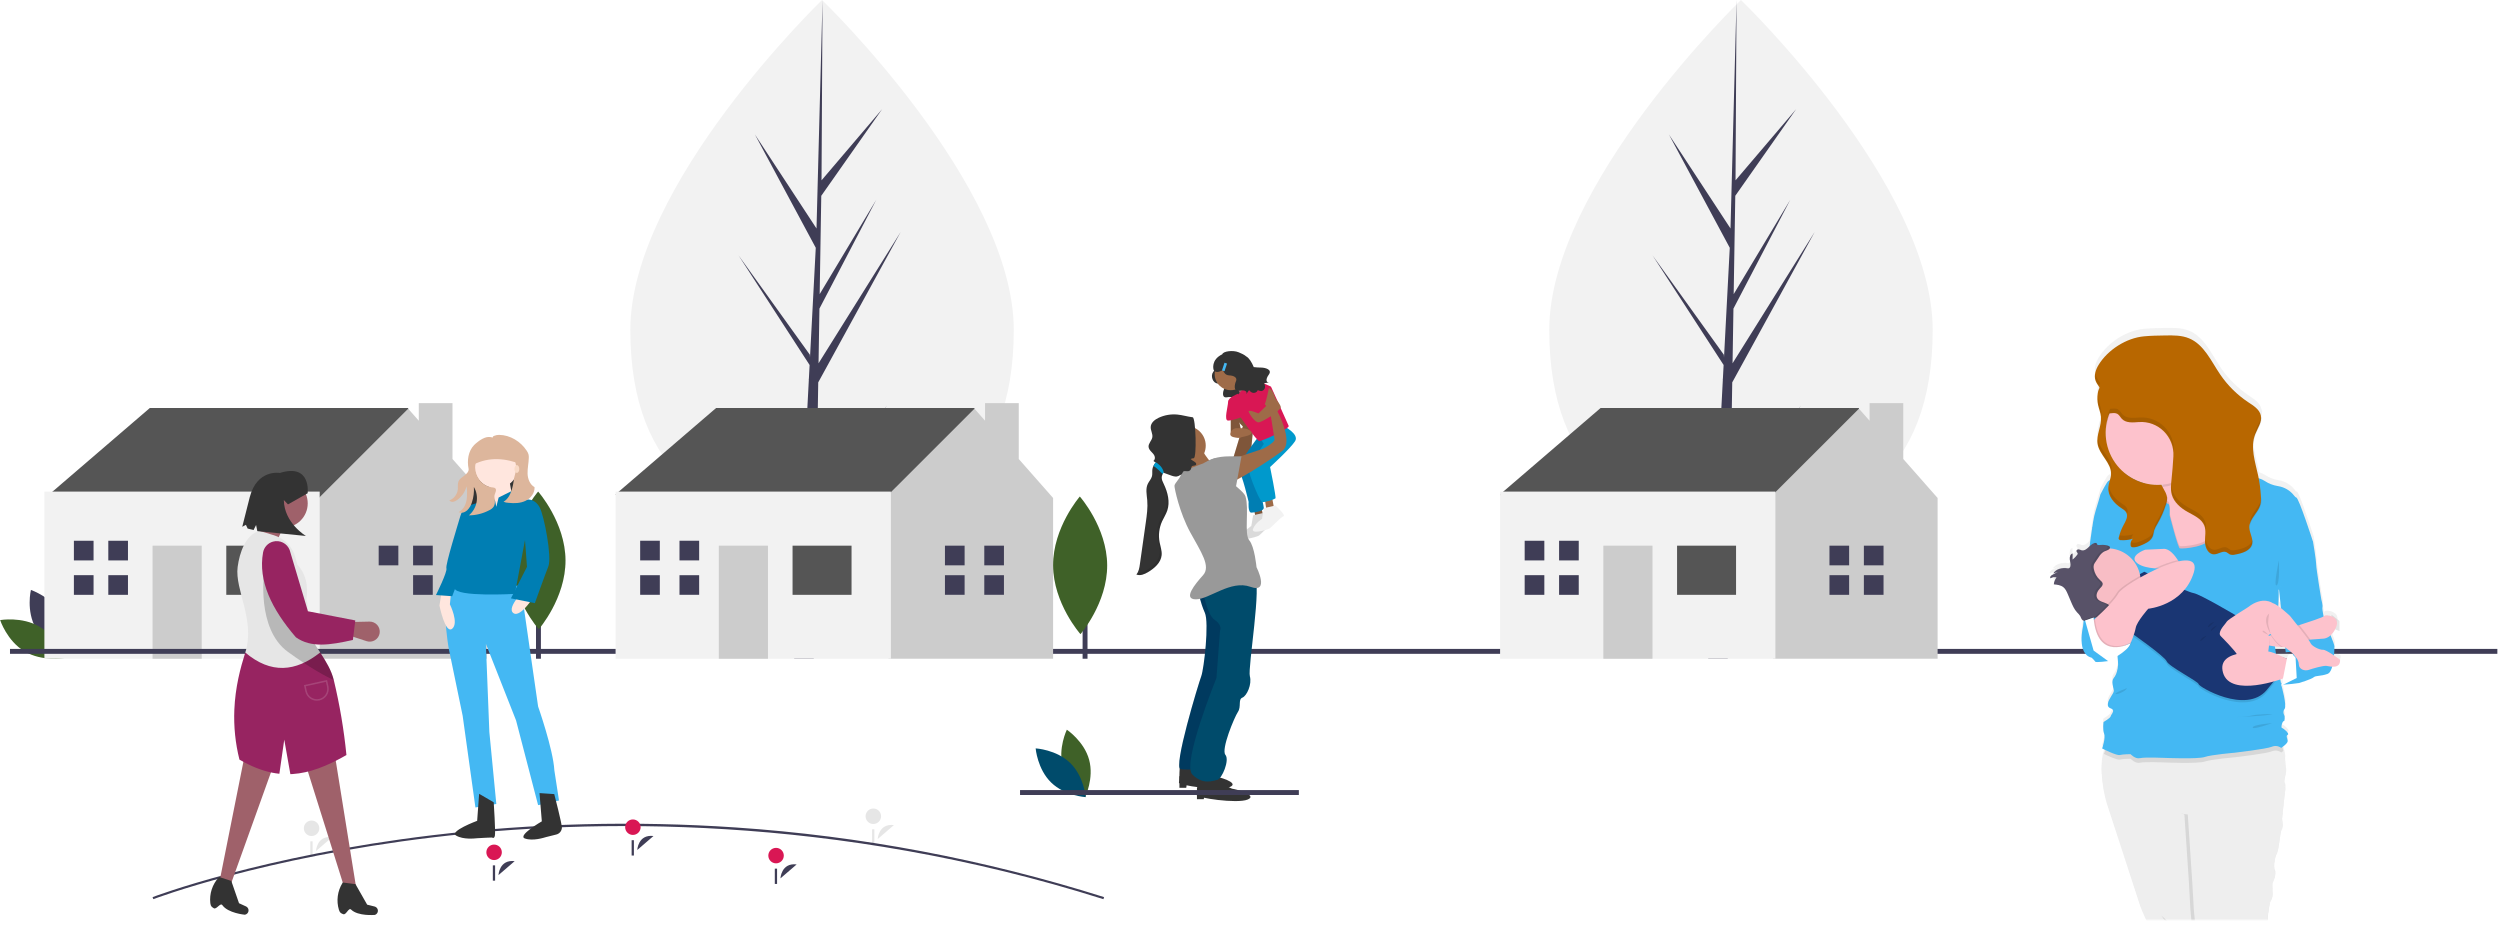 <svg width="1098" height="409" viewBox="0 0 1098 409" fill="none" xmlns="http://www.w3.org/2000/svg">
<path d="M15.808 276.081C20.268 283.831 29.736 287.159 29.736 287.159C29.736 287.159 31.97 277.919 27.51 270.169C23.05 262.419 13.583 259.091 13.583 259.091C13.583 259.091 11.348 268.331 15.808 276.081Z" fill="#3F3D56"/>
<path d="M17.4 275.269C25.151 279.873 28.136 289.019 28.136 289.019C28.136 289.019 18.555 290.699 10.804 286.095C3.054 281.49 0.068 272.345 0.068 272.345C0.068 272.345 9.65 270.665 17.4 275.269Z" fill="#3F6128"/>
<path d="M26.387 225.02L21.659 217.12L65.791 179.205H179.273V190.263L138.293 234.498L91.009 243.978L26.387 225.02Z" fill="#555555"/>
<path d="M198.734 201.592V177.045H183.933V184.785L179.273 179.495L141.586 217.149L135.306 223.424L127.455 254.802L141.586 289.318H213.818V218.718L198.734 201.592Z" fill="#CCCCCC"/>
<path d="M19.5 215.91H140.41V289.318H19.5V215.91Z" fill="#F2F2F2"/>
<path d="M99.386 239.66H125.296V261.25H99.386V239.66Z" fill="#555555"/>
<path d="M67 239.66H88.591V289.318H67.001L67 239.66Z" fill="#CCCCCC"/>
<path d="M41.09 246.136V237.5H32.455V246.136H40.371H41.09ZM40.371 252.614H32.455V261.25H41.091V252.614H40.371ZM47.568 237.5H56.204V246.136H47.568V237.5ZM47.568 252.613H56.204V261.249H47.568V252.613ZM174.955 248.295V239.659H166.318V248.295H174.235H174.955ZM181.432 239.66H190.068V248.295H181.432V239.66ZM181.432 252.613H190.068V261.249H181.432V252.613ZM235.41 241.818H237.568V289.318H235.409L235.41 241.818Z" fill="#3F3D56"/>
<path opacity="0.1" d="M248.363 246.082C248.441 262.776 236.629 276.364 236.629 276.364C236.629 276.364 224.691 262.884 224.614 246.191C224.537 229.497 236.349 215.909 236.349 215.909C236.349 215.909 248.286 229.388 248.363 246.082Z" fill="black"/>
<path d="M220.295 241.818H222.455V289.318H220.295V241.818Z" fill="#3F3D56"/>
<path d="M233.25 246.082C233.327 262.776 221.515 276.364 221.515 276.364C221.515 276.364 209.578 262.884 209.5 246.191C209.423 229.497 221.235 215.909 221.235 215.909C221.235 215.909 233.172 229.388 233.25 246.082Z" fill="#3F6128"/>
<path d="M248.363 246.082C248.441 262.776 236.629 276.364 236.629 276.364C236.629 276.364 224.691 262.884 224.614 246.191C224.537 229.497 236.349 215.909 236.349 215.909C236.349 215.909 248.286 229.388 248.363 246.082Z" fill="#3F6128"/>
<path d="M4.386 287.16H1096.84V285H4.386V287.16Z" fill="#3F3D56"/>
<path d="M445.25 144.953C445.25 208.748 407.55 231.023 361.045 231.023C314.541 231.023 276.841 208.748 276.841 144.953C276.84 81.157 361.045 0 361.045 0C361.045 0 445.25 81.157 445.25 144.953Z" fill="#F2F2F2"/>
<path d="M358.498 221.35L359.368 167.938L395.591 101.86L359.504 159.56L359.896 135.543L384.86 87.737L360 129.187L360.703 85.994L387.436 47.934L360.814 79.202L361.254 0L358.491 104.85L358.717 100.524L331.538 59.041L358.282 108.827L355.749 157.067L355.674 155.787L324.341 112.132L355.579 160.31L355.262 166.343L355.205 166.433L355.232 166.929L348.806 289.319H357.39L358.42 226.101L389.582 178.041L358.498 221.35Z" fill="#3F3D56"/>
<path d="M275.092 225.02L270.364 217.12L314.496 179.205H427.977V190.263L386.997 234.499L339.714 243.977L275.092 225.02Z" fill="#555555"/>
<path d="M447.44 201.592V177.045H432.637V184.785L427.977 179.495L390.292 217.149L384.011 223.424L376.159 254.802L390.292 289.318H462.522V218.718L447.44 201.592Z" fill="#CCCCCC"/>
<path d="M270.364 215.909H391.273V289.318H270.363L270.364 215.909Z" fill="#F2F2F2"/>
<path d="M348.09 239.659H374V261.25H348.09V239.659Z" fill="#555555"/>
<path d="M315.705 239.659H337.295V289.318H315.705V239.659Z" fill="#CCCCCC"/>
<path d="M289.795 246.136V237.5H281.159V246.136H289.076H289.795ZM289.076 252.614H281.159V261.25H289.795V252.614H289.076ZM298.432 237.5H307.068V246.136H298.432V237.5ZM298.432 252.614H307.068V261.25H298.432V252.614ZM423.66 248.295V239.659H415.023V248.295H422.939H423.66ZM422.94 252.614H415.023V261.25H423.659V252.614H422.94ZM432.296 239.659H440.932V248.295H432.296V239.659ZM432.296 252.614H440.932V261.25H432.296V252.614ZM475.478 241.818H477.637V289.318H475.477L475.478 241.818Z" fill="#3F3D56"/>
<path d="M486.272 248.241C486.35 264.935 474.538 278.523 474.538 278.523C474.538 278.523 462.6 265.043 462.523 248.35C462.446 231.656 474.258 218.068 474.258 218.068C474.258 218.068 486.195 231.547 486.272 248.241Z" fill="#3F6128"/>
<path d="M848.84 144.953C848.84 208.748 811.141 231.023 764.636 231.023C718.131 231.023 680.432 208.748 680.432 144.953C680.432 81.157 764.636 0 764.636 0C764.636 0 848.84 81.157 848.84 144.953Z" fill="#F2F2F2"/>
<path d="M759.93 221.35L760.8 167.938L797.023 101.86L760.936 159.56L761.328 135.543L786.292 87.737L761.432 129.187L762.135 85.994L788.868 47.934L762.246 79.202L762.686 0L759.922 104.85L760.149 100.524L732.97 59.041L759.713 108.827L757.181 157.067L757.106 155.787L725.773 112.132L757.011 160.31L756.694 166.343L756.637 166.433L756.663 166.929L750.238 289.319H758.822L759.852 226.101L791.014 178.041L759.93 221.35Z" fill="#3F3D56"/>
<path d="M663.57 225.02L658.84 217.12L702.973 179.205H816.455V190.263L775.475 234.499L728.191 243.977L663.57 225.02Z" fill="#555555"/>
<path d="M835.917 201.592V177.045H821.114V184.785L816.454 179.495L778.769 217.149L772.488 223.424L764.636 254.802L778.769 289.318H851V218.718L835.917 201.592Z" fill="#CCCCCC"/>
<path d="M658.84 215.909H779.75V289.318H658.84V215.909Z" fill="#F2F2F2"/>
<path d="M736.568 239.659H762.477V261.25H736.567L736.568 239.659Z" fill="#555555"/>
<path d="M704.182 239.659H725.772V289.318H704.182V239.659Z" fill="#CCCCCC"/>
<path d="M678.273 246.136V237.5H669.636V246.136H677.553H678.273ZM677.553 252.614H669.636V261.25H678.273V252.614H677.553ZM684.75 237.5H693.386V246.136H684.75V237.5ZM684.75 252.614H693.386V261.25H684.75V252.614ZM812.136 248.295V239.659H803.5V248.295H811.417H812.136ZM811.417 252.614H803.5V261.25H812.136V252.614H811.417ZM818.614 239.659H827.25V248.295H818.614V239.659ZM818.614 252.614H827.25V261.25H818.614V252.614Z" fill="#3F3D56"/>
<path d="M466.783 336.856C468.996 345.037 476.576 350.104 476.576 350.104C476.576 350.104 480.569 341.907 478.356 333.726C476.142 325.545 468.562 320.478 468.562 320.478C468.562 320.478 464.57 328.675 466.782 336.856H466.783Z" fill="#3F6128"/>
<path d="M470.035 335.098C476.108 341.01 476.849 350.098 476.849 350.098C476.849 350.098 467.745 349.6 461.672 343.688C455.6 337.778 454.858 328.69 454.858 328.69C454.858 328.69 463.962 329.188 470.035 335.1V335.098Z" fill="#004B6B"/>
<path d="M533.292 161.096C533.292 161.096 533.989 161.895 532.795 163.44C531.601 164.985 532.565 168.339 534.834 168.424C537.102 168.509 538.203 169.46 537.656 170.711C537.109 171.963 536.452 174.937 538.922 174.485C541.392 174.033 542.174 175.016 541.736 175.772C541.299 176.528 542.838 174.269 542.838 174.269C542.838 174.269 544.215 176.319 545.905 174.884C547.595 173.448 548.266 160.433 544.821 160.212C541.376 159.992 533.292 161.096 533.292 161.096Z" fill="#333333"/>
<path d="M550.757 222.991L551.542 228.486H555.075L553.897 222.206L550.757 222.991Z" fill="#9E6B48"/>
<path opacity="0.201" d="M550.757 222.991L551.542 228.486H555.075L553.897 222.206L550.757 222.991Z" fill="black"/>
<path d="M555.468 225.15C555.468 225.15 560.178 229.468 559 229.86C557.822 230.253 553.504 234.963 552.72 235.356C552.017 235.706 544.476 238.103 545.654 235.356C546.831 232.608 549.579 231.038 549.579 231.038L550.364 226.328L555.468 225.15Z" fill="#F2F2F2"/>
<path opacity="0.1" d="M555.468 225.15C555.468 225.15 560.178 229.468 559 229.86C557.822 230.253 553.504 234.963 552.72 235.356C552.017 235.706 544.476 238.103 545.654 235.356C546.831 232.608 549.579 231.038 549.579 231.038L550.364 226.328L555.468 225.15Z" fill="black"/>
<path d="M555.468 218.87L556.252 224.365H559.785L558.607 218.085L555.468 218.87ZM540.706 204.283L545.85 187.271C545.85 187.271 537.215 179.421 543.103 177.066C548.99 174.711 550.561 186.486 550.561 186.486L548.598 206.898H540.748L540.706 204.283Z" fill="#9E6B48"/>
<path opacity="0.198" d="M540.706 204.283L545.85 187.271C545.85 187.271 537.215 179.421 543.103 177.066C548.99 174.711 550.561 186.486 550.561 186.486L548.598 206.898H540.748L540.706 204.283Z" fill="black"/>
<path d="M552.719 191.785C552.719 191.785 542.574 204.797 544.114 206.731C545.654 208.664 548.402 220.44 548.402 220.44C548.402 220.44 548.009 225.15 549.579 225.15C551.149 225.15 555.075 224.365 555.075 223.188C555.075 222.01 551.542 207.094 551.542 207.094L561.747 193.748L552.719 191.785Z" fill="#007EB3"/>
<path d="M553.504 192.571L563.71 187.075C563.71 187.075 570.776 190.608 568.813 193.748C566.85 196.888 557.823 205.131 557.823 205.131C557.823 205.131 560.57 218.477 560.177 218.87C559.785 219.262 555.467 220.832 554.289 220.44C553.112 220.047 546.832 204.739 548.402 203.954C549.972 203.169 555.075 194.926 555.075 194.926L553.504 192.571Z" fill="#0099CC"/>
<path d="M525.635 336.627C525.635 336.627 532.701 340.945 533.485 340.945C534.271 340.945 544.869 343.693 540.159 345.655C535.449 347.618 517.392 344.87 517.785 343.693C518.177 342.515 517.785 335.45 518.57 335.45C519.355 335.45 525.635 336.627 525.635 336.627Z" fill="#333333"/>
<path d="M533.486 342.123C533.486 342.123 540.551 346.44 541.336 346.44C542.121 346.44 552.719 349.188 548.009 351.15C543.299 353.113 525.243 350.366 525.635 349.188C526.028 348.011 525.635 340.945 526.42 340.945C527.205 340.945 533.486 342.123 533.486 342.123Z" fill="#333333"/>
<path fill-rule="evenodd" clip-rule="evenodd" d="M525.7 346L529.7 344L528.7 351H525.7V346ZM518 341L522 339L521 346H518V341Z" fill="#333333"/>
<path d="M526.028 258.907C526.028 258.907 527.205 264.795 529.168 269.113C531.13 273.431 528.775 293.843 527.598 296.983C526.42 300.123 515.037 337.413 518.57 337.805C522.102 338.197 529.168 337.805 529.168 337.805L540.551 302.085L538.588 254.197L526.028 258.907Z" fill="#004069"/>
<path opacity="0.1" d="M526.028 258.907C526.028 258.907 527.205 264.795 529.168 269.113C531.13 273.431 528.775 293.843 527.598 296.983C526.42 300.123 515.037 337.413 518.57 337.805C522.102 338.197 529.168 337.805 529.168 337.805L540.551 302.085L538.588 254.197L526.028 258.907Z" fill="black"/>
<path d="M528.383 259.3C528.383 259.3 529.953 269.898 533.486 272.253C537.018 274.608 535.841 276.963 535.841 276.963L534.271 297.767C534.271 297.767 518.962 335.45 523.673 340.16C528.383 344.87 532.701 342.908 534.663 342.515C536.626 342.123 540.159 333.88 538.196 331.525C536.233 329.169 542.121 315.038 543.691 312.683C545.261 310.328 543.691 307.188 545.654 306.403C547.617 305.618 549.934 300.515 548.934 296.983C547.934 293.45 554.43 255.767 550.897 253.412C547.364 251.057 527.72 258.272 527.72 258.272L528.383 259.3Z" fill="#004B6B"/>
<path d="M520.925 204.347C525.695 204.347 529.561 200.481 529.561 195.711C529.561 190.941 525.695 187.075 520.925 187.075C516.156 187.075 512.289 190.941 512.289 195.711C512.289 200.481 516.156 204.347 520.925 204.347Z" fill="#9E6B48"/>
<path d="M540.551 171.374C544.453 171.374 547.616 168.211 547.616 164.309C547.616 160.407 544.453 157.244 540.551 157.244C536.649 157.244 533.486 160.407 533.486 164.309C533.486 168.211 536.649 171.374 540.551 171.374Z" fill="#9E6B48"/>
<path d="M526.813 195.711C526.813 195.711 531.523 204.346 533.878 204.346C536.233 204.346 524.458 213.374 524.458 213.374C524.458 213.374 520.532 201.991 519.748 201.599C518.962 201.206 526.813 195.711 526.813 195.711Z" fill="#9E6B48"/>
<path d="M528.383 203.561C528.383 203.561 518.177 207.094 518.57 208.271C518.962 209.449 515.822 212.197 515.822 213.374C515.822 214.552 518.037 225.15 522.747 233.786C527.457 242.421 531.916 248.702 528.383 252.626C524.85 256.552 519.355 263.226 525.243 263.226C531.13 263.226 540.551 254.59 549.187 257.73C557.822 260.87 551.86 249.094 551.86 249.094C551.86 249.094 551.037 240.066 548.682 237.318C546.327 234.571 548.703 223.439 547.025 218.085C546.262 215.648 540.937 212.654 538.92 209.329C536.504 205.349 535.34 201.206 534.27 201.206C532.308 201.206 528.383 203.561 528.383 203.561Z" fill="#999999"/>
<path d="M542.514 168.626C542.514 168.626 545.71 174.704 545.878 175.786C546.046 176.87 551.542 168.626 551.542 168.626L545.262 164.309L542.514 168.626Z" fill="#9F616A"/>
<path d="M543.691 173.337L550.364 166.271L558.214 169.804C558.214 169.804 565.536 185.898 565.997 187.075C566.457 188.253 554.289 193.748 553.112 193.748C551.934 193.748 543.692 181.58 543.692 181.58C543.692 181.58 541.728 175.692 543.691 173.337Z" fill="#D91754"/>
<path d="M540.551 182.757V189.823H545.261L543.712 182.757H540.551Z" fill="#9E6B48"/>
<path opacity="0.198" d="M540.551 182.757V189.823H545.261L543.712 182.757H540.551Z" fill="black"/>
<path d="M543.238 188.056C542.643 188.048 542.059 188.222 541.565 188.554C541.071 188.887 540.69 189.362 540.473 189.916C540.167 190.746 540.271 191.617 541.729 191.982C544.869 192.767 545.261 191.982 545.261 191.982C545.261 191.982 550.713 191.197 549.557 189.627C548.402 188.057 545.261 188.057 545.261 188.057H543.239L543.238 188.056Z" fill="#9E6B48"/>
<path d="M560.178 222.01C560.178 222.01 564.888 226.328 563.71 226.72C562.533 227.113 558.215 231.823 557.43 232.216C556.728 232.566 549.187 234.963 550.364 232.216C551.542 229.468 554.289 227.898 554.289 227.898L555.075 223.188L560.178 222.01Z" fill="#F2F2F2"/>
<path d="M517.848 189.063C518.388 188.747 519.026 188.353 519.042 187.727C519.028 187.497 518.947 187.276 518.809 187.091C518.672 186.906 518.483 186.766 518.266 186.687C517.83 186.537 517.369 186.474 516.909 186.504C516.733 186.495 516.556 186.513 516.385 186.556C515.938 186.694 515.68 187.148 515.328 187.456C514.817 187.904 514.112 188.036 513.455 188.206C512.353 188.491 511.296 188.929 510.315 189.506C510.121 189.604 509.951 189.744 509.818 189.916C509.664 190.231 509.595 190.582 509.618 190.932C509.53 192.263 508.731 193.422 508.135 194.617C507.539 195.811 507.147 197.299 507.847 198.436C508.125 198.789 508.384 199.157 508.623 199.538C509.119 200.571 508.5 201.843 508.859 202.932C509.019 203.36 509.276 203.746 509.61 204.058C510.3 204.752 511.149 205.267 512.084 205.556C512.976 205.831 514.082 206.014 514.432 206.879C514.582 207.25 514.551 207.688 514.762 208.028C515.024 208.449 515.564 208.585 516.052 208.675C516.599 208.8 517.162 208.841 517.722 208.795C518.002 208.771 518.274 208.69 518.522 208.558C518.77 208.426 518.988 208.244 519.164 208.025C519.322 207.715 519.518 207.425 519.748 207.164C520.316 206.689 521.179 207.064 521.909 206.938C522.205 206.882 522.479 206.743 522.698 206.537C522.918 206.331 523.074 206.067 523.148 205.775C523.168 205.465 523.254 205.162 523.399 204.887C523.853 204.307 525.045 204.717 525.345 204.043C525.539 203.606 525.132 203.145 524.739 202.873C524.097 202.429 523.38 202.087 522.805 201.561C522.23 201.034 521.804 200.246 521.985 199.487C522.255 198.349 523.74 197.722 523.789 196.554C523.818 195.884 523.337 195.297 522.798 194.898C522.259 194.499 521.635 194.213 521.154 193.747C520.802 193.407 520.536 192.979 520.154 192.673C519.462 192.12 518.515 192.053 517.634 191.962C517.161 191.913 515.276 191.695 515.35 190.975C515.412 190.377 517.368 189.345 517.848 189.063Z" fill="#333333"/>
<path d="M543.691 172.944C543.691 172.944 539.374 174.514 539.374 176.477C539.374 178.44 537.411 184.72 539.374 184.72C541.336 184.72 545.261 183.213 545.261 183.213L543.691 172.944Z" fill="#D91754"/>
<path d="M542.514 201.206C542.514 201.206 553.897 197.281 554.289 197.281C554.682 197.281 560.177 194.141 559.785 192.963L558.215 183.15C558.215 183.15 551.935 170.197 556.252 170.197C560.57 170.197 560.925 180.402 560.925 180.402C560.925 180.402 568.345 194.066 563.243 197.992C558.14 201.916 540.943 212.982 539.766 211.804C538.588 210.627 542.514 201.206 542.514 201.206Z" fill="#9E6B48"/>
<path d="M553.504 175.692L556.154 178.245L552.719 181.58C552.719 181.58 548.009 179.617 548.402 180.795C548.794 181.972 551.149 185.505 552.719 185.505C554.289 185.505 562.461 180.402 562.497 178.832C562.533 177.262 557.43 171.767 556.252 171.374C555.075 170.982 553.504 175.692 553.504 175.692Z" fill="#9E6B48"/>
<path d="M548.522 172.956C548.522 172.956 554.289 178.047 555.075 178.047C555.86 178.047 557.287 170.397 557.287 170.397C557.287 170.397 552.634 167.366 550.91 168.192C549.187 169.019 548.522 172.956 548.522 172.956Z" fill="#D91754"/>
<path d="M528.383 205.916C528.383 205.916 528.383 200.421 540.159 200.421H545.261L542.906 213.374L535.056 215.73L528.383 205.916Z" fill="#999999"/>
<path d="M554.105 161.445C552.951 161.439 551.799 161.368 550.653 161.232C549.753 159.057 548.606 157.232 547.366 156.552C546.486 155.764 545.129 155.192 544.064 154.74C541.448 153.628 537.094 154.321 536.84 155.585C531.694 158.045 532.994 162.363 532.994 162.363C533.794 164.053 535.588 163.304 537.11 162.538C537.498 163.764 538.416 164.804 539.73 164.853C542.244 164.948 543.463 166 542.857 167.387C542.251 168.774 541.523 172.068 544.26 171.567C546.997 171.067 547.862 172.157 547.377 172.994C546.893 173.831 548.597 171.328 548.597 171.328C548.597 171.328 550.123 173.6 551.995 172.01C552.184 171.828 552.319 171.596 552.385 171.342C553.255 171.716 553.945 171.858 554.336 171.683C556.579 170.68 555.186 168.324 555.186 168.324C555.186 168.324 558.18 167.865 557.216 167.941C556.251 168.017 555.64 166.767 557.272 164.513C558.905 162.26 555.618 161.496 554.105 161.445Z" fill="#333333"/>
<path d="M537.803 159.307L538.921 159.679L537.805 163.031L536.687 162.659L537.803 159.307Z" fill="#44B8F3"/>
<path d="M524.261 201.262C523.226 201.239 522.278 201.899 521.645 202.722C521.012 203.544 520.623 204.522 520.164 205.456C519.747 206.302 519.267 207.115 518.727 207.888C518.406 208.346 518.049 208.804 517.553 209.063C516.691 209.515 515.645 209.262 514.718 208.971L511.169 207.687C511.196 207.511 511.209 207.332 511.209 207.154L511.1 207.347L511.026 207.476L510.645 208.188L510.516 208.472C510.359 208.828 510.26 209.207 510.224 209.595C510.144 210.642 510.659 211.635 511.115 212.577C512.871 216.219 513.955 220.477 512.635 224.297C512.062 225.958 511.072 227.434 510.348 229.041C509.083 231.885 508.71 235.046 509.28 238.106C509.641 240.007 510.365 241.891 510.187 243.819C509.875 247.136 507.021 249.607 504.167 251.303C502.624 252.216 500.737 253.029 499.097 252.308C500.142 251.084 500.421 249.391 500.637 247.793L503.228 229.511C503.688 226.251 504.154 222.955 503.866 219.683C503.656 217.266 503.066 214.698 504.11 212.511C504.662 211.351 505.646 210.391 505.953 209.141C506.204 208.127 505.97 207.048 506.136 206.014C506.226 205.544 506.38 205.088 506.592 204.659C506.862 204.077 507.215 203.536 507.64 203.055C507.22 202.932 506.83 202.765 506.592 202.412C507.263 201.973 507.367 200.982 507.062 200.239C506.755 199.495 506.146 198.929 505.596 198.342C505.046 197.756 504.519 197.072 504.45 196.271C504.318 194.748 505.834 193.568 506.101 192.066C506.371 190.535 505.303 189.048 505.389 187.501C505.489 185.631 507.203 184.269 508.894 183.481C511.446 182.295 514.267 181.808 517.069 182.069C519.349 182.286 521.555 182.993 523.827 183.267C525.197 183.424 525.699 201.293 524.261 201.262Z" fill="#333333"/>
<g opacity="0.1">
<path d="M506.6 202.412C506.607 202.424 506.618 202.435 506.627 202.447L506.773 202.272C506.72 202.324 506.661 202.371 506.599 202.412H506.6ZM510.226 209.612C510.292 208.743 510.756 207.975 511.19 207.208L510.34 206.871C510.366 206.695 510.38 206.517 510.38 206.339C509.94 207.123 509.463 207.895 509.395 208.779C509.315 209.819 509.83 210.819 510.286 211.76C512.044 215.4 513.127 219.659 511.806 223.48C511.232 225.14 510.243 226.618 509.519 228.224C508.254 231.068 507.882 234.228 508.453 237.288C508.813 239.191 509.537 241.072 509.358 243C509.047 246.308 506.196 248.788 503.338 250.485C502.171 251.178 500.806 251.813 499.5 251.768C499.38 251.963 499.244 252.149 499.097 252.325C500.737 253.052 502.623 252.234 504.167 251.317C507.027 249.623 509.884 247.159 510.196 243.835C510.385 241.907 509.648 240.026 509.289 238.122C508.718 235.062 509.089 231.902 510.352 229.05C511.07 227.446 512.072 225.968 512.639 224.306C513.959 220.485 512.875 216.226 511.119 212.586C510.665 211.639 510.146 210.652 510.226 209.604V209.612Z" fill="black"/>
<path opacity="0.25" d="M511.028 207.477L510.646 208.189L510.518 208.473C509.698 207.644 507.704 205.676 506.591 205.065C506.862 204.483 507.214 203.943 507.638 203.461C507.638 203.461 510.291 204.868 511.028 207.477Z" fill="black"/>
</g>
<path d="M511.102 207.348C510.488 204.557 507.639 203.047 507.639 203.047C507.215 203.528 506.862 204.068 506.591 204.65C507.765 205.295 509.929 207.457 510.647 208.19L511.101 207.34L511.102 207.348Z" fill="#0099CC"/>
<path d="M448 349.16H570.455V347H448V349.16Z" fill="#3F3D56"/>
<path d="M138.766 373.79C138.766 373.79 139.097 366.845 145.892 367.652L138.766 373.79Z" fill="#E6E6E6"/>
<path d="M136.846 367.181C138.724 367.181 140.247 365.658 140.247 363.78C140.247 361.902 138.724 360.379 136.846 360.379C134.968 360.379 133.445 361.902 133.445 363.78C133.445 365.658 134.968 367.181 136.846 367.181Z" fill="#E6E6E6"/>
<path d="M136.292 369.507H137.292V376.227H136.292V369.507ZM385.486 368.51C385.486 368.51 385.817 361.565 392.612 362.372L385.486 368.51Z" fill="#E6E6E6"/>
<path d="M383.566 361.901C385.444 361.901 386.967 360.378 386.967 358.5C386.967 356.622 385.444 355.099 383.566 355.099C381.688 355.099 380.165 356.622 380.165 358.5C380.165 360.378 381.688 361.901 383.566 361.901Z" fill="#E6E6E6"/>
<path d="M383.012 364.227H384.012V370.947H383.012V364.227Z" fill="#E6E6E6"/>
<path d="M484.627 394.924C366.436 357.51 259.263 359.503 190.169 367.764C115.315 376.713 67.815 394.734 67.345 394.914L67 394.02C67.472 393.838 115.083 375.775 190.055 366.811C234.155 361.545 278.651 360.407 322.963 363.411C377.972 367.135 432.341 377.407 484.917 394.011L484.627 394.925V394.924Z" fill="#3F3D56"/>
<path d="M342.766 385.79C342.766 385.79 343.097 378.845 349.892 379.652L342.766 385.79Z" fill="#3F3D56"/>
<path d="M340.846 379.181C342.724 379.181 344.247 377.658 344.247 375.78C344.247 373.902 342.724 372.379 340.846 372.379C338.968 372.379 337.445 373.902 337.445 375.78C337.445 377.658 338.968 379.181 340.846 379.181Z" fill="#D91754"/>
<path d="M340.292 381.507H341.292V388.227H340.292V381.507Z" fill="#3F3D56"/>
<path d="M156.442 389.947L151.692 391.295L133.024 331.851L146.722 329.49L156.442 389.947ZM100.681 390.289L95.983 389.282L108.136 328.366L121.352 332.672L100.681 390.289Z" fill="#9F616A"/>
<path d="M150.717 401.494C152.017 402.088 153.107 398.408 154.205 399.487C157.275 402.503 164.637 401.827 164.637 401.827C164.884 401.748 165.113 401.619 165.309 401.448C165.505 401.278 165.664 401.07 165.777 400.836C165.89 400.602 165.955 400.348 165.967 400.089C165.979 399.829 165.938 399.57 165.847 399.327C165.738 399.036 165.56 398.776 165.328 398.569C165.096 398.362 164.817 398.214 164.515 398.139L161.251 397.323L156.126 388.309L150.54 387.602L150.4 387.833C149.32 389.573 148.624 391.524 148.357 393.555C148.091 395.586 148.261 397.65 148.856 399.61C149.32 401.098 149.953 401.145 150.717 401.494ZM93.857 398.872C95.027 399.694 96.771 396.275 97.653 397.536C100.119 401.062 107.482 401.743 107.482 401.743C107.74 401.71 107.988 401.625 108.212 401.493C108.435 401.362 108.63 401.186 108.784 400.977C108.938 400.768 109.048 400.53 109.107 400.277C109.166 400.024 109.173 399.762 109.128 399.506C109.074 399.2 108.946 398.912 108.756 398.666C108.566 398.42 108.319 398.224 108.036 398.095L104.976 396.696L101.584 386.898L96.222 385.182L96.041 385.382C94.661 386.896 93.62 388.686 92.987 390.635C92.354 392.583 92.144 394.643 92.371 396.679C92.556 398.227 93.169 398.389 93.857 398.872Z" fill="#333333"/>
<path d="M140.611 286.571C143.113 290.418 145.538 294.304 146.611 298.726C149.205 309.55 151.057 320.538 152.155 331.614C143.463 336.601 135.922 339.464 128.555 339.957C128.213 339.979 127.871 339.995 127.529 340.008L124.844 324.848L122.702 339.841C121.632 339.728 120.567 339.564 119.512 339.352C114.894 338.426 110.192 336.533 105.168 333.627C103.367 326.463 102.611 319.077 102.923 311.697C103.336 301.827 105.568 293.377 107.729 286.591L140.611 286.571Z" fill="#972461"/>
<path d="M122.161 241.873L110.353 237.858C114.625 233.677 116.369 229.085 114.603 223.925L127.829 226.286C124.691 232.335 120.582 235.976 122.161 241.873Z" fill="#9F616A"/>
<path d="M140.611 286.571C129.87 295.115 118.934 296.101 107.729 286.591C112.246 272.408 103.03 259.071 104.373 249.004C105.21 242.723 107.823 234.943 113.897 233.134L120.421 235.127C122.684 235.818 124.732 237.078 126.368 238.787C128.005 240.496 129.175 242.596 129.767 244.887L130.539 247.89C134.274 251.863 135.519 257.085 134.549 263.425C135.369 265.223 134.992 267.492 134.616 269.764C134.261 271.925 133.905 274.09 134.576 275.852C136.021 279.639 138.347 283.09 140.611 286.571Z" fill="#E6E6E6"/>
<path d="M124.523 231.718C130.392 231.718 135.15 226.96 135.15 221.091C135.15 215.222 130.392 210.464 124.523 210.464C118.654 210.464 113.896 215.222 113.896 221.091C113.896 226.96 118.654 231.718 124.523 231.718Z" fill="#9F616A"/>
<path d="M161.015 281.6L153.571 279.164L154.114 273.19L162.288 273.008C162.933 272.994 163.573 273.121 164.163 273.381C164.753 273.641 165.279 274.028 165.704 274.514C166.128 274.999 166.441 275.572 166.619 276.192C166.798 276.812 166.839 277.463 166.738 278.1C166.639 278.73 166.403 279.331 166.049 279.861C165.694 280.392 165.229 280.839 164.685 281.171C164.141 281.504 163.531 281.715 162.897 281.789C162.263 281.863 161.621 281.798 161.015 281.6Z" fill="#9F616A"/>
<path opacity="0.2" d="M146.61 298.726C143.533 297.283 136.53 293.645 126.411 286.272C112.477 276.117 116.021 251.32 116.021 251.32L134.616 269.764C134.261 271.925 133.905 274.09 134.576 275.852C137.616 283.825 144.565 290.302 146.61 298.726Z" fill="black"/>
<path d="M154.988 281.076C144.906 283.31 136.658 284.649 129.954 279.896C119.323 267.53 113.281 255.117 115.542 242.616C115.752 241.49 116.277 240.446 117.055 239.606C117.834 238.766 118.835 238.164 119.942 237.87C121.394 237.478 122.941 237.636 124.283 238.315C125.626 238.994 126.67 240.146 127.215 241.548L135.247 268.468L156.054 272.495L154.988 281.076Z" fill="#972461"/>
<path opacity="0.156" d="M139.187 307.761C138.004 307.759 136.857 307.355 135.934 306.614C135.011 305.874 134.368 304.842 134.11 303.687L133.491 300.902L143.647 298.646L144.265 301.431C144.564 302.778 144.316 304.188 143.575 305.352C142.834 306.516 141.662 307.338 140.315 307.637C139.945 307.72 139.567 307.761 139.187 307.761ZM134.292 301.412L134.765 303.542C134.894 304.123 135.136 304.672 135.478 305.16C135.819 305.647 136.253 306.062 136.755 306.381C137.257 306.701 137.817 306.918 138.403 307.021C138.989 307.124 139.589 307.111 140.17 306.982C140.751 306.853 141.3 306.611 141.788 306.269C142.275 305.928 142.69 305.494 143.009 304.992C143.329 304.49 143.546 303.93 143.649 303.344C143.752 302.758 143.739 302.158 143.61 301.577L143.137 299.447L134.292 301.412Z" fill="#F3F8F9"/>
<path d="M135.111 216.649C135.111 216.649 136.817 203.372 122.897 207.726C122.897 207.726 112.955 205.901 109.695 218.337L106.394 231.373L108.003 230.497L108.753 232.137L111.36 232.797L112.476 230.583L113.016 233.272L134.368 235.4C134.368 235.4 124.804 229.744 124.653 219.606L126.474 221.532L135.11 216.648L135.111 216.649ZM206.512 200.42H230.282L227.462 225.4L206.512 224.88V200.42Z" fill="#333333"/>
<path d="M199.63 256.754C192.492 259.304 197.08 284.794 197.08 284.794L203.198 314.364L208.806 354.639L217.983 353.109L214.923 321.501L213.394 282.755L226.65 316.403L236.336 353.62L245.513 351.58L243.473 338.325C242.963 329.148 236.336 310.285 236.336 310.285L228.689 257.264L199.629 256.754H199.63Z" fill="#44B8F3"/>
<path d="M243.43 348.765C243.43 348.765 246.876 362.035 246.788 363.561L246.785 363.607C246.733 364.3 246.461 364.958 246.008 365.485C245.555 366.012 244.945 366.38 244.268 366.535C242.805 366.882 240.871 367.35 239.835 367.644C238.854 367.922 234.058 369.497 230.554 368.273C227.05 367.049 237.97 360.735 237.97 360.735L236.95 348.327L243.43 348.765ZM216.842 352.379C216.842 352.379 217.725 365.617 217.346 367.099C216.968 368.581 216.106 367.834 216.106 367.834C216.106 367.834 211.444 367.992 209.571 368.149C208.555 368.235 203.546 368.864 200.341 366.993C197.135 365.123 209.571 360.503 209.571 360.503L210.431 348.637L216.842 352.379Z" fill="#333333"/>
<path d="M217.983 214.439C223.333 214.439 227.67 210.102 227.67 204.752C227.67 199.402 223.333 195.065 217.983 195.065C212.633 195.065 208.296 199.402 208.296 204.752C208.296 210.102 212.633 214.439 217.983 214.439Z" fill="#FFE6DE"/>
<path d="M214.924 211.38L216.963 225.655L225.63 221.576L223.59 210.36L214.924 211.38Z" fill="#FFE6DE"/>
<path d="M217.473 220.047L215.767 217.283L213.904 219.537L205.747 222.087L203.707 234.322C203.198 237.381 204.727 242.989 204.727 242.989C204.727 242.989 199.119 254.205 199.629 258.283C200.139 262.362 226.139 260.833 226.139 260.833L233.787 220.047L227.159 218.007L225.12 215.459L219.002 218.518L217.982 222.596L217.473 220.047Z" fill="#007EB3"/>
<path d="M229.264 197.406C229.264 196.607 228.946 195.841 228.381 195.275C227.816 194.71 227.05 194.393 226.251 194.393H211.725C210.713 194.393 209.743 194.795 209.028 195.51C208.313 196.225 207.911 197.195 207.911 198.207V204.062C214.871 200.538 222.016 201.157 229.264 204.062V197.406Z" fill="#DDB69C"/>
<path d="M240.024 249.581L235.234 260.864C235.234 260.864 228.645 271.774 225.418 269.229C222.19 266.684 231.343 258.037 231.343 258.037L234.423 245.246L240.023 249.581H240.024ZM198.1 260.323L197.59 265.421C197.59 265.421 201.669 273.578 198.61 276.127C195.55 278.677 193.002 265.931 193.002 265.931L194.022 259.813L198.1 260.323Z" fill="#FFE6DE"/>
<path d="M230.347 233.991L231.451 248.953L224.394 262.798L234.903 264.906C234.903 264.906 239.238 252.791 240.848 248.712C242.458 244.632 239.008 226.578 237.031 222.867C235.055 219.157 231.964 219.402 231.964 219.402L230.727 220.761L230.347 233.991ZM206.767 240.44L202.688 251.146L198.61 261.852L191.472 261.342C191.472 261.342 196.57 251.146 196.061 249.617C195.551 248.087 201.159 230.243 202.178 226.675C203.198 223.105 205.748 222.086 205.748 222.086L209.826 223.106L206.767 240.44Z" fill="#007EB3"/>
<path d="M230.834 219.954C228.55 221.063 225.896 221.124 223.372 220.846C222.607 220.836 221.851 220.676 221.148 220.375C223.159 219.21 224.246 216.93 224.888 214.695C225.221 213.533 225.465 212.347 225.618 211.148C225.748 210.114 225.968 209.094 226.273 208.098C226.657 206.86 226.77 205.554 226.603 204.269C226.436 202.984 225.993 201.75 225.305 200.651C224.618 199.553 223.701 198.616 222.617 197.905C221.534 197.194 220.31 196.725 219.028 196.53C217.747 196.336 216.439 196.421 215.193 196.778C213.947 197.136 212.794 197.759 211.811 198.604C210.828 199.449 210.039 200.496 209.499 201.673C208.958 202.851 208.678 204.132 208.678 205.428C208.751 207.192 209.306 208.903 210.284 210.373C210.985 211.443 211.923 212.336 213.025 212.986C214.126 213.635 215.363 214.023 216.638 214.118C216.992 214.129 217.328 214.274 217.581 214.523C218.429 215.373 216.948 217.087 217.145 218.273C217.394 219.771 217.605 221.452 216.715 222.684C216.221 223.291 215.593 223.775 214.88 224.098C212.119 225.553 209.05 226.325 205.93 226.352C207.72 224.84 208.924 222.749 209.334 220.442C209.727 218.18 209.298 215.851 208.125 213.877C208.276 216.159 207.986 218.45 207.269 220.622C206.893 221.983 206.153 223.215 205.129 224.187C204.061 225.098 202.671 225.545 201.411 224.928C202.718 224.241 203.74 223.115 204.299 221.748C204.849 220.387 205.119 218.929 205.094 217.462C205.187 216.152 205.132 214.836 204.931 213.539C204.311 215.936 202.888 218.049 200.899 219.523C200.37 219.952 199.746 220.249 199.08 220.389C198.43 220.519 197.76 220.284 197.335 219.775C198.358 219.383 199.252 218.713 199.914 217.841C200.577 216.968 200.982 215.928 201.085 214.837C201.175 213.683 200.927 212.465 201.381 211.401C201.853 210.294 202.962 209.629 203.924 208.905C204.884 208.181 206.046 207.043 205.804 205.865C205.06 202.239 205.651 198.135 208.222 195.472C208.708 194.984 209.229 194.532 209.782 194.122C210.712 193.357 211.752 192.738 212.866 192.284C213.992 191.831 215.242 191.792 216.394 192.172C216.49 191.555 216.654 191.579 217.157 191.378C217.81 191.119 218.508 190.991 219.211 191C224.075 191.046 228.693 193.909 231.35 197.98C231.697 198.472 231.961 199.018 232.13 199.596C232.234 200.062 232.275 200.54 232.252 201.016C232.207 203.347 231.642 205.652 231.71 207.982C231.778 210.312 232.729 212.83 234.771 213.952C234.934 216.485 233.119 218.846 230.834 219.954Z" fill="#DDB69C"/>
<path d="M227.009 207.688C227.599 207.688 228.077 206.923 228.077 205.979C228.077 205.035 227.599 204.27 227.009 204.27C226.419 204.27 225.941 205.035 225.941 205.979C225.941 206.923 226.419 207.688 227.009 207.688Z" fill="#F8DAC7"/>
<path d="M279.886 373.31C279.886 373.31 280.217 366.365 287.012 367.172L279.886 373.31Z" fill="#3F3D56"/>
<path d="M277.966 366.701C279.844 366.701 281.367 365.178 281.367 363.3C281.367 361.422 279.844 359.899 277.966 359.899C276.088 359.899 274.565 361.422 274.565 363.3C274.565 365.178 276.088 366.701 277.966 366.701Z" fill="#D91754"/>
<path d="M277.412 369.027H278.412V375.747H277.412V369.027ZM218.926 384.35C218.926 384.35 219.257 377.405 226.052 378.212L218.926 384.35Z" fill="#3F3D56"/>
<path d="M217.006 377.741C218.884 377.741 220.407 376.218 220.407 374.34C220.407 372.462 218.884 370.939 217.006 370.939C215.128 370.939 213.605 372.462 213.605 374.34C213.605 376.218 215.128 377.741 217.006 377.741Z" fill="#D91754"/>
<path d="M216.452 380.067H217.452V386.787H216.452V380.067Z" fill="#3F3D56"/>
<mask id="mask0_835_44291" style="mask-type:luminance" maskUnits="userSpaceOnUse" x="875" y="119" width="171" height="285">
<rect x="875" y="119" width="171" height="285" fill="white"/>
</mask>
<g mask="url(#mask0_835_44291)">
<path d="M976.826 278.355L974.611 394.71L969.476 395.25L971.206 277.885L976.826 278.355Z" fill="#F5C5CC"/>
<path d="M973.861 276.18L971.321 397.28L969.476 395.25L971.206 277.885L973.861 276.18Z" fill="#CC929B"/>
<path d="M965.901 281.3L963.686 397.65L958.551 398.19L960.281 280.83L965.901 281.3Z" fill="#F5C5CC"/>
<path d="M962.936 279.12L960.391 400.22L958.551 398.19L960.281 280.83L962.936 279.12Z" fill="#CC929B"/>
<path d="M955.221 284.489L953.006 400.844L947.871 401.384L949.601 284.024L955.221 284.489Z" fill="#F5C5CC"/>
<path d="M952.256 282.32L949.711 403.415L947.871 401.385L949.601 284.025L952.256 282.32Z" fill="#CC929B"/>
<path d="M987.261 398.479L992.511 398.979L992.746 268.129L992.761 258.979L989.261 256.229L989.081 268.939L987.261 398.479Z" fill="#F5C5CC"/>
<path d="M974.011 342.865L973.761 466.685L968.636 467.35L968.386 342.465L974.011 342.865Z" fill="#F5C5CC"/>
<path d="M971.011 340.604L970.511 469.479L968.636 467.349L968.386 342.464L971.011 340.604Z" fill="#CC929B"/>
<path d="M962.386 346.365L962.136 470.185L957.011 470.85L956.761 345.965L962.386 346.365Z" fill="#F5C5CC"/>
<path d="M959.386 344.104L958.886 472.979L957.011 470.849L956.761 345.964L959.386 344.104Z" fill="#CC929B"/>
<path opacity="0.1" d="M1024.01 269.979L1023.93 275.769C1025.08 276.213 1026.27 276.681 1027.5 277.174V272.729L1024.01 269.979Z" fill="black"/>
<path opacity="0.1" d="M1015.26 267.479L1015.19 272.609C1016.32 272.989 1017.51 273.403 1018.76 273.849V270.229L1015.26 267.479Z" fill="black"/>
<path opacity="0.1" d="M1002.51 261.229L1002.4 269.019C1003.51 269.249 1004.7 269.519 1006 269.854V263.979L1002.51 261.229Z" fill="black"/>
<path opacity="0.1" d="M989.081 268.92C990.257 268.476 991.492 268.204 992.746 268.11V258.96L989.246 256.21L989.081 268.92Z" fill="black"/>
<path fill-rule="evenodd" clip-rule="evenodd" d="M900.346 251.325H900.261C900.252 251.474 900.292 251.621 900.376 251.745H900.406C900.422 251.781 900.44 251.816 900.461 251.85C901.231 251.324 902.199 251.177 903.091 251.45C902.374 252.315 901.955 253.388 901.896 254.51C903.361 254.645 904.921 254.825 906.071 255.75C907.071 256.535 907.616 257.83 908.071 258.915C908.26 259.365 908.449 259.815 908.639 260.263L908.639 260.265L908.64 260.266C908.906 260.898 909.173 261.529 909.436 262.16C910.146 263.855 910.881 265.58 912.121 266.93C912.646 267.417 913.112 267.964 913.511 268.56C913.623 268.762 913.714 268.982 913.804 269.201C913.996 269.665 914.185 270.125 914.576 270.41C914.716 270.515 914.876 270.592 915.046 270.635C914.886 272.125 914.786 273.03 914.786 273.03C914.786 273.03 911.776 285.39 918.546 287.03C919.148 287.563 919.694 288.156 920.176 288.8C920.431 289.305 925.821 288.545 925.821 288.545C927.239 287.861 928.619 287.102 929.956 286.27C930.131 288.215 930.241 289.69 930.206 290.19C930.081 292.085 929.576 294.485 928.326 296C927.314 297.226 927.776 299.113 928.122 300.525L928.122 300.525C928.203 300.858 928.278 301.165 928.326 301.43C928.449 302.116 927.87 303.047 927.222 304.088C926.557 305.156 925.82 306.34 925.696 307.495C925.542 308.924 926.317 309.257 927.011 309.555C927.424 309.733 927.809 309.898 927.951 310.275C928.19 310.912 927.782 311.55 927.415 312.124C927.2 312.461 926.999 312.776 926.951 313.055C926.821 313.81 923.821 315.58 923.821 315.58C923.821 315.58 923.321 318.99 924.071 320.76C924.821 322.53 923.191 327.33 923.191 327.33C923.191 327.33 923.771 327.625 924.611 328.03C924.359 328.584 924.144 329.153 923.966 329.735C921.221 338.545 925.321 351.96 925.321 351.96C925.332 351.988 925.342 352.016 925.352 352.045C925.366 352.086 925.379 352.128 925.391 352.17C926.431 355.39 939.271 395.13 939.991 397.31C940.746 399.585 944.381 407.42 944.381 407.42C944.381 407.42 946.226 414.245 946.226 415.385C946.226 415.898 946.759 417.128 947.323 418.428C948.011 420.017 948.745 421.711 948.611 422.335C948.493 422.881 948.895 423.867 949.343 424.968C949.827 426.155 950.366 427.477 950.366 428.525C950.366 429.234 950.381 429.913 950.396 430.555C950.423 431.741 950.447 432.803 950.366 433.705C950.271 434.77 949.801 440.72 951.621 444.81C951.721 445.03 951.826 445.24 951.936 445.445C951.943 445.462 951.955 445.479 951.967 445.495L951.967 445.496C951.986 445.524 952.006 445.552 952.006 445.58C952.081 445.71 952.156 445.84 952.236 445.97C949.896 449.035 947.071 452.805 946.851 453.535C946.476 454.78 943.216 455.535 943.216 455.535C943.216 455.535 937.596 456.17 936.716 468.295C936.673 468.931 936.673 469.569 936.716 470.205L936.694 470.22C936.676 470.232 936.658 470.244 936.64 470.256L936.561 470.309C936.446 470.386 936.329 470.464 936.216 470.55C932.291 473.53 932.056 479.94 934.976 484.72C938.108 489.856 934.61 498.965 932.791 503.699C932.508 504.436 932.266 505.066 932.096 505.56C930.831 509.225 934.216 512.635 935.596 512.635C936.976 512.635 938.476 515.035 938.476 515.035C950.891 520.09 952.151 507.455 951.516 505.94C950.881 504.425 948.381 496.085 948.381 496.085C948.381 496.085 948.761 490.275 949.136 488.635C949.514 487.399 949.978 486.191 950.526 485.02C950.606 484.83 950.691 484.64 950.776 484.455C951.463 484.659 952.179 484.749 952.896 484.72C955.151 484.34 959.791 483.96 959.791 483.96L959.971 483.6L960.971 485.145L966.556 493.955C966.556 493.955 968.966 494.955 971.096 494.455C971.139 494.588 971.182 494.721 971.226 494.854L971.227 494.856C971.285 495.033 971.344 495.211 971.401 495.39C972.491 498.68 973.696 502.14 974.081 502.53C974.836 503.285 973.696 508.215 973.081 509.225C972.466 510.235 968.581 515.92 968.581 515.92L960.946 520.835C960.946 520.835 950.916 526.02 954.551 533.975C957.474 540.373 964.535 536.398 967.969 534.465C968.805 533.994 969.426 533.645 969.721 533.595C971.226 533.34 975.491 530.745 975.991 528.29C976.483 525.872 982.499 520.754 982.973 520.35L982.991 520.335C982.886 520.371 982.842 520.394 982.84 520.391C982.839 520.389 982.846 520.384 982.857 520.373C982.91 520.324 983.077 520.172 983.251 519.835C992.521 516.425 988.521 509.73 988.521 509.73L984.196 494.38L983.926 493.43H984.131C984.131 493.43 986.766 490.78 987.391 490.525C988.016 490.27 987.141 485.47 987.141 485.47C987.141 485.47 987.516 483.575 987.266 482.565C987.016 481.555 985.636 473.47 985.636 473.47C985.636 473.47 984.016 472.08 984.136 470.69C984.256 469.3 982.756 459.955 982.756 459.955L981.211 453.53L980.711 451.405C980.86 451.192 981.046 451.007 981.261 450.86C982.391 450.48 983.396 448.075 983.646 446.435C983.887 444.854 984.946 444.211 986.142 443.486L986.276 443.405C986.948 442.996 987.186 441.603 987.419 440.246C987.618 439.079 987.814 437.939 988.276 437.47C988.843 436.894 989.047 435.63 989.231 434.483C989.373 433.606 989.503 432.798 989.776 432.415C990.406 431.53 989.276 429.255 989.276 429.255C989.276 429.255 991.911 426.225 991.911 425.845C991.911 425.465 991.786 422.435 991.786 422.435C991.786 422.435 993.041 421.045 992.661 419.655C992.281 418.265 993.661 414.98 993.661 414.98C993.661 414.98 994.786 413.59 994.661 412.58C994.536 411.57 995.291 407.15 995.291 407.15C995.291 407.15 996.171 405 996.041 403.485C995.911 401.97 997.041 395.905 997.041 395.905C997.041 395.905 998.166 394.135 998.166 393C998.166 391.865 998.041 387.57 998.041 387.57C998.041 387.57 1000.06 383.91 999.171 382.14C998.286 380.37 999.421 375.065 1000.17 374.055C1000.54 373.557 1000.88 371.156 1001.22 368.757C1001.57 366.288 1001.92 363.823 1002.3 363.44C1003.05 362.685 1002.3 359.65 1002.3 359.65L1003.43 348.915C1003.43 348.915 1004.19 345.13 1003.56 343.99C1003.05 343.071 1003.52 341.09 1003.85 339.693C1003.94 339.357 1004.01 339.055 1004.06 338.81C1004.18 338.183 1004.03 336.906 1003.87 335.608C1003.71 334.285 1003.55 332.941 1003.68 332.24C1003.79 331.655 1003.45 330.045 1003.02 328.375C1002.88 327.81 1002.72 327.235 1002.57 326.695C1003.4 326.09 1004.93 324.86 1004.93 324.03C1004.93 323.623 1004.8 323.216 1004.68 322.839C1004.47 322.159 1004.29 321.574 1004.93 321.25C1005.93 320.745 1003.06 318.35 1002.43 318.22C1001.81 318.09 1002.55 315.185 1003.18 315.185C1003.81 315.185 1003.56 312.915 1003.56 312.915C1003.56 312.915 1002.44 311.145 1003.56 309.755C1004.68 308.365 1002.18 299.395 1002.18 299.395C1002.18 299.395 1001.86 297.65 1001.36 295.03L1001.74 294.475L1003.11 294.975C1002.88 296.115 1002.67 297.115 1002.5 297.88C1002.13 298.475 1002 298.825 1002.29 298.88L1002.18 299.38L1003.1 298.92C1005.4 298.826 1007.69 298.608 1009.97 298.265C1009.97 298.265 1015.33 296.585 1016.34 295.72C1016.84 295.29 1017.58 295.198 1018.59 295.075C1019.62 294.95 1020.91 294.793 1022.48 294.22C1023.44 293.875 1024.09 292.605 1024.53 291.005C1026.26 291.105 1028.1 290.665 1028 287.905C1028 287.905 1026.8 287.005 1025.33 286.005C1025.49 283.775 1025.49 281.97 1025.49 281.97C1025.6 281.69 1024.78 279.475 1023.83 277.095C1024.89 276.091 1025.71 274.865 1026.24 273.505C1028.38 268.45 1021.48 267.695 1021.1 268.45C1021.01 268.564 1020.89 268.653 1020.75 268.71C1020.43 267.16 1020.08 265.235 1020.23 264.66C1020.48 263.625 1019.73 261.125 1019.73 261.125C1019.73 261.125 1017.47 247.475 1017.47 245.585C1017.47 243.695 1016.17 235.63 1016.17 235.63C1016.17 235.63 1009.9 216.05 1008.77 215.92C1008.5 215.89 1008.19 215.595 1007.87 215.165C1006.15 212.872 1003.6 211.34 1000.76 210.895C998.648 210.565 996.631 209.78 994.851 208.595C994.039 208.069 993.152 207.67 992.221 207.41C992.186 207.243 992.155 207.076 992.123 206.909L992.123 206.908L992.123 206.908L992.123 206.908C992.081 206.685 992.039 206.463 991.991 206.24C991.777 205.24 991.538 204.231 991.298 203.217L991.298 203.217L991.298 203.217C990.265 198.849 989.209 194.387 990.021 190.175C989.981 190.894 989.981 191.615 990.021 192.335C990.092 190.814 990.403 189.314 990.941 187.89C991.227 187.133 991.589 186.382 991.951 185.631C992.893 183.679 993.834 181.727 993.441 179.665C993.398 179.911 993.343 180.154 993.276 180.395C993.264 180.128 993.232 179.862 993.181 179.6C992.673 177.027 990.257 175.423 988.054 173.96C987.915 173.868 987.777 173.776 987.641 173.685C982.738 170.403 978.523 166.196 975.231 161.3C974.362 160.01 973.536 158.652 972.706 157.29C969.728 152.401 966.711 147.447 961.581 145.3C958.281 143.92 954.591 143.96 951.021 144.025C947.911 144.075 944.796 144.13 941.691 144.415C933.991 145.1 925.756 150.385 921.691 157.1C920.426 159.21 919.551 161.79 920.361 164.1C920.833 165.189 921.439 166.216 922.166 167.155C921.75 167.982 921.473 168.873 921.346 169.79C921.076 171.496 921.125 173.237 921.491 174.925C921.636 175.583 921.829 176.232 922.022 176.88C922.339 177.944 922.655 179.007 922.761 180.11C922.935 182.045 922.452 183.968 921.971 185.884C921.443 187.983 920.918 190.074 921.261 192.165C921.628 194.423 922.942 196.388 924.244 198.333C925.781 200.63 927.3 202.899 927.216 205.59C927.154 206.48 926.986 207.36 926.716 208.21C926.488 208.356 926.253 208.489 926.011 208.61C925.391 208.86 922.511 214.545 922.511 214.545C922.511 214.545 921.251 219.225 920.376 221.875C919.501 224.525 918.876 229.455 918.876 229.455C918.876 229.455 918.181 233.77 917.751 237.535L917.556 237.73C916.651 238.635 915.531 239.635 914.276 239.375C914.176 239.353 914.078 239.327 913.981 239.295L914.111 239.27C913.7 239.114 913.279 238.987 912.851 238.89C912.655 238.873 912.459 238.907 912.281 238.99L912.431 239.045C912.138 239.127 911.935 239.391 911.931 239.695C911.947 239.911 912.084 240.096 912.22 240.278C912.372 240.482 912.522 240.684 912.496 240.925C912.465 241.082 912.394 241.228 912.291 241.35C911.711 242.151 911.022 242.868 910.246 243.48V240.79L910.161 240.825C910.163 240.787 910.163 240.748 910.161 240.71C909.7 240.839 909.328 241.181 909.161 241.63V241.93C909.002 242.397 908.949 242.894 909.006 243.385C909.041 243.702 909.101 244.021 909.162 244.34C909.301 245.075 909.44 245.808 909.266 246.505C909.206 246.86 908.982 247.166 908.661 247.33C908.404 247.4 908.133 247.4 907.876 247.33C907.822 247.324 907.771 247.317 907.72 247.31C907.601 247.295 907.488 247.28 907.376 247.28C907.436 247.271 907.495 247.254 907.551 247.23C907.053 247.169 906.551 247.153 906.051 247.185C906.275 247.2 906.504 247.22 906.728 247.249C904.993 247.232 903.209 247.758 902.136 249.015L901.921 249.09L901.761 249.315L901.996 249.185C901.881 249.335 901.776 249.492 901.681 249.655L903.706 248.92L901.361 250.225C901.042 250.373 900.759 250.588 900.531 250.855C900.43 250.993 900.366 251.155 900.346 251.325ZM1007.2 285.17C1007.25 285.42 1007.3 285.67 1007.33 285.92C1006.83 285.515 1006.24 285.245 1005.7 285.52L1005.68 285.506C1005.38 285.248 1005.01 284.934 1004.59 284.59L1006.34 284.42C1006.66 284.67 1006.95 284.94 1007.2 285.17ZM1003.83 282.455C1003.58 282.437 1003.33 282.385 1003.1 282.3H1002.07H1001.57C1002.41 282.885 1003.25 283.535 1004 284.14L1003.83 282.495V282.455ZM1000.8 264.155C1001.06 260.545 1000.94 256.955 1000.94 256.955L1001.11 256.72L1002 265.045C1001.6 264.73 1001.19 264.43 1000.8 264.155Z" fill="url(#paint0_linear_835_44291)"/>
<path d="M925.386 353.105C925.386 353.105 925.386 353.175 925.451 353.31C926.491 356.495 939.291 395.81 940.011 397.98C940.761 400.23 944.386 407.98 944.386 407.98C944.386 407.98 946.261 414.73 946.261 415.855C946.261 416.98 948.886 421.605 948.636 422.73C948.386 423.855 950.386 426.855 950.386 428.855C950.386 430.855 950.511 432.605 950.386 433.98C950.291 435.035 949.826 440.925 951.641 444.98C952.037 445.924 952.624 446.775 953.366 447.48C953.568 447.663 953.783 447.83 954.011 447.98C958.511 450.98 958.886 481.73 958.886 481.73L959.096 482.06L960.921 484.92L966.511 493.62C966.511 493.62 971.011 495.495 973.136 492.87L984.011 493.12C984.011 493.12 986.636 490.495 987.261 490.245C987.886 489.995 987.011 485.245 987.011 485.245C987.011 485.245 987.386 483.37 987.136 482.37C986.886 481.37 985.511 473.37 985.511 473.37C985.511 473.37 983.886 471.995 984.011 470.62C984.136 469.245 982.636 459.995 982.636 459.995L981.096 453.64L980.336 450.505L978.761 444.005L968.136 350.13L954.636 346.005L928.636 347.255L925.786 352.405L925.386 353.105Z" fill="#EEEEEE"/>
<path opacity="0.1" d="M962.011 399.23C962.136 401.605 962.761 405.23 962.511 407.355C962.261 409.48 961.386 417.48 961.761 418.98C962.136 420.48 960.386 422.23 959.761 422.98C959.136 423.73 959.511 425.98 959.386 427.73C959.261 429.48 957.636 431.105 957.636 431.105C957.636 431.105 959.511 435.105 958.136 435.73C956.761 436.355 953.886 442.105 953.886 442.105C953.886 442.105 952.921 443.32 951.641 444.97C952.13 446.174 952.952 447.215 954.011 447.97C958.511 450.97 958.886 481.72 958.886 481.72L959.096 482.05L961.886 476.47C961.886 476.47 978.511 451.345 979.636 450.97C979.907 450.864 980.147 450.692 980.336 450.47L978.761 443.97L968.136 350.095L954.636 345.97L928.636 347.22L942.326 348.595C942.326 348.595 948.411 352.96 948.451 353.095L959.386 357.72L961.386 387.72C961.386 387.72 961.886 396.855 962.011 399.23Z" fill="black"/>
<path opacity="0.1" d="M925.786 352.38C926.131 353.77 962.136 349.605 962.136 349.605L961.886 359.23L963.886 389.23C963.886 389.23 964.386 398.355 964.511 400.73C964.636 403.105 965.261 406.73 965.011 408.855C964.761 410.98 963.886 418.98 964.261 420.48C964.636 421.98 962.886 423.73 962.261 424.48C961.636 425.23 962.011 427.48 961.886 429.23C961.761 430.98 960.136 432.605 960.136 432.605C960.136 432.605 962.011 436.605 960.636 437.23C959.261 437.855 956.386 443.605 956.386 443.605C956.386 443.605 955.011 445.34 953.386 447.47C953.588 447.653 953.803 447.82 954.031 447.97C958.531 450.97 958.906 481.72 958.906 481.72L959.116 482.05L960.921 484.92L964.386 477.995C964.386 477.995 977.211 458.61 981.096 453.64L980.336 450.505L978.761 444.005L968.136 350.13L954.636 346.005L928.636 347.255L925.786 352.38Z" fill="black"/>
<path d="M963.511 399.23C963.636 401.605 964.261 405.23 964.011 407.355C963.761 409.48 962.886 417.48 963.261 418.98C963.636 420.48 961.886 422.23 961.261 422.98C960.636 423.73 961.011 425.98 960.886 427.73C960.761 429.48 959.136 431.105 959.136 431.105C959.136 431.105 961.011 435.105 959.636 435.73C958.261 436.355 955.386 442.105 955.386 442.105C955.386 442.105 947.261 452.355 946.886 453.605C946.511 454.855 943.261 455.605 943.261 455.605C943.261 455.605 937.636 456.23 936.761 468.23C935.886 480.23 950.636 484.855 952.886 484.48C955.136 484.105 959.761 483.73 959.761 483.73L963.386 476.48C963.386 476.48 980.011 451.355 981.136 450.98C982.261 450.605 983.261 448.23 983.511 446.605C983.761 444.98 984.886 444.355 986.136 443.605C987.386 442.855 987.136 438.73 988.136 437.73C989.136 436.73 989.011 433.605 989.636 432.73C990.261 431.855 989.136 429.605 989.136 429.605C989.136 429.605 991.761 426.605 991.761 426.23C991.761 425.855 991.636 422.855 991.636 422.855C991.636 422.855 992.886 421.48 992.511 420.105C992.136 418.73 993.511 415.48 993.511 415.48C993.511 415.48 994.636 414.105 994.511 413.105C994.386 412.105 995.136 407.73 995.136 407.73C995.136 407.73 996.011 405.605 995.886 404.105C995.761 402.605 996.886 396.605 996.886 396.605C996.886 396.605 998.011 394.855 998.011 393.73C998.011 392.605 997.886 388.355 997.886 388.355C997.886 388.355 999.886 384.73 999.011 382.98C998.136 381.23 999.261 375.98 1000.01 374.98C1000.76 373.98 1001.39 365.23 1002.14 364.48C1002.89 363.73 1002.14 360.73 1002.14 360.73L1003.26 350.105C1003.26 350.105 1004.01 346.355 1003.39 345.23C1002.76 344.105 1003.64 341.355 1003.89 340.105C1004.14 338.855 1003.26 334.98 1003.51 333.605C1003.62 333.025 1003.28 331.435 1002.86 329.78C1002.27 327.5 1001.51 325.105 1001.51 325.105C1001.51 325.105 937.261 319.105 928.011 325.355C926.011 326.695 924.776 328.73 924.011 331.11C921.276 339.83 925.366 353.11 925.366 353.11L960.866 357.735L962.866 387.735C962.866 387.735 963.386 396.855 963.511 399.23Z" fill="#EEEEEE"/>
<path opacity="0.1" d="M949.261 402.104C949.261 402.104 958.761 410.479 957.386 411.354C956.011 412.229 949.261 402.104 949.261 402.104Z" fill="black"/>
<path d="M941.886 220.98L944.511 236.605C944.511 236.605 967.261 248.605 967.636 248.605C968.011 248.605 984.261 245.855 984.886 245.855C985.511 245.855 996.136 213.73 988.636 211.73C986.606 211.19 983.661 209.89 980.446 208.275C971.776 203.94 961.136 197.355 961.136 197.355C961.136 197.355 945.261 195.605 949.136 206.605C950.636 210.92 949.866 214.06 948.351 216.285C945.971 219.735 941.886 220.98 941.886 220.98Z" fill="#FDC2CC"/>
<path opacity="0.1" d="M941.886 220.979L944.511 236.604C944.511 236.604 967.261 248.604 967.636 248.604C968.011 248.604 984.261 245.854 984.886 245.854C985.511 245.854 996.136 213.729 988.636 211.729C986.606 211.189 983.661 209.889 980.446 208.274C978.401 208.409 977.011 208.604 977.011 208.604C977.011 208.604 972.011 227.729 971.636 233.604C971.261 239.479 958.261 240.104 957.386 239.854C956.511 239.604 952.886 225.229 952.886 225.229C952.886 225.229 953.261 220.229 952.136 220.229C951.196 220.229 949.026 217.229 948.351 216.284C945.971 219.734 941.886 220.979 941.886 220.979Z" fill="black"/>
<path opacity="0.1" d="M924.031 331.11C925.771 331.96 929.931 333.9 931.031 333.61C932.406 333.235 935.781 333.235 935.781 333.235C935.781 333.235 937.781 335.485 939.906 334.985C942.031 334.485 950.406 334.86 950.406 334.86C950.406 334.86 965.406 335.485 968.281 334.485C971.156 333.485 981.406 332.61 981.406 332.61C981.406 332.61 995.406 330.985 997.781 329.985C999.144 329.39 1000.72 329.581 1001.91 330.485C1001.91 330.485 1002.34 330.2 1002.88 329.785C1002.29 327.505 1001.53 325.11 1001.53 325.11C1001.53 325.11 937.281 319.11 928.031 325.36C926.031 326.695 924.776 328.73 924.031 331.11Z" fill="black"/>
<path d="M977.011 209.605C977.011 209.605 989.636 207.855 994.636 211.23C996.412 212.403 998.422 213.179 1000.53 213.505C1003.35 213.942 1005.89 215.457 1007.62 217.73C1007.94 218.16 1008.25 218.45 1008.51 218.48C1009.64 218.605 1015.89 237.98 1015.89 237.98L1000.76 259.105C1000.76 259.105 1001.14 270.855 999.011 273.105C996.886 275.355 1002.01 301.105 1002.01 301.105C1002.01 301.105 1004.51 309.98 1003.39 311.355C1002.26 312.73 1003.39 314.48 1003.39 314.48C1003.39 314.48 1003.64 316.73 1003.01 316.73C1002.39 316.73 1001.64 319.605 1002.26 319.73C1002.89 319.855 1005.76 322.23 1004.76 322.73C1003.76 323.23 1004.76 324.355 1004.76 325.48C1004.76 326.605 1001.89 328.48 1001.89 328.48C1000.7 327.576 999.124 327.385 997.761 327.98C995.386 328.98 981.386 330.605 981.386 330.605C981.386 330.605 971.136 331.48 968.261 332.48C965.386 333.48 950.386 332.855 950.386 332.855C950.386 332.855 942.011 332.48 939.886 332.98C937.761 333.48 935.761 331.23 935.761 331.23C935.761 331.23 932.386 331.23 931.011 331.605C929.636 331.98 923.261 328.73 923.261 328.73C923.261 328.73 924.886 323.98 924.136 322.23C923.386 320.48 923.886 317.105 923.886 317.105C923.886 317.105 926.886 315.355 927.011 314.605C927.136 313.855 928.386 312.855 928.011 311.855C927.636 310.855 925.511 311.355 925.761 309.105C926.011 306.855 928.636 304.48 928.386 303.105C928.136 301.73 927.136 299.23 928.386 297.73C929.636 296.23 930.136 293.855 930.261 291.98C930.386 290.105 928.386 273.105 928.386 273.105L933.011 238.855L918.886 231.855C918.886 231.855 919.511 226.98 920.386 224.355C921.261 221.73 922.511 217.105 922.511 217.105C922.511 217.105 925.386 211.48 926.011 211.23C926.636 210.98 933.261 206.605 934.761 207.23C936.261 207.855 948.136 216.98 948.136 216.98C948.136 216.98 951.011 221.23 952.136 221.23C953.261 221.23 952.886 226.23 952.886 226.23C952.886 226.23 956.511 240.605 957.386 240.855C958.261 241.105 971.261 240.48 971.636 234.605C972.011 228.73 977.011 209.605 977.011 209.605Z" fill="#44B8F3"/>
<path d="M996.611 283.509C998.345 283.891 1000.11 284.109 1001.89 284.159C1004.45 284.229 1006.71 283.904 1007.26 282.979C1008.76 280.479 1008.76 275.729 1008.76 275.729C1008.76 275.729 1001.98 277.294 997.301 279.004L996.526 279.294C994.711 279.999 993.331 280.719 993.026 281.349C992.591 282.194 994.266 282.984 996.611 283.509Z" fill="#FDC2CC"/>
<circle opacity="0.1" cx="22.875" cy="22.875" r="22.875" transform="matrix(-1 0 0 1 970.386 168.229)" fill="black"/>
<circle cx="22.875" cy="22.875" r="22.875" transform="matrix(-1 0 0 1 970.386 167.229)" fill="#FDC2CC"/>
<path opacity="0.1" d="M998.136 313.604C998.136 313.604 991.636 313.604 989.136 314.229C986.636 314.854 981.386 314.979 981.386 314.979C981.386 314.979 995.886 314.479 998.136 313.604Z" fill="black"/>
<path opacity="0.1" d="M997.886 317.604C997.886 317.604 989.511 318.229 989.386 319.479C989.261 320.729 997.886 317.604 997.886 317.604Z" fill="black"/>
<path opacity="0.1" d="M934.136 302.229C934.136 302.229 929.011 304.104 929.136 304.729C929.261 305.354 933.636 303.729 934.136 302.229Z" fill="black"/>
<path d="M1012.64 235.729L1015.89 237.979C1015.89 237.979 1017.26 245.979 1017.26 247.854C1017.26 249.729 1019.51 263.229 1019.51 263.229C1019.51 263.229 1020.26 265.729 1020.01 266.729C1019.76 267.729 1021.01 272.854 1021.01 272.854C1021.01 272.854 1025.51 283.229 1025.26 283.854C1025.01 284.479 1003.89 286.479 1003.89 286.479L1000.89 258.479L1012.64 235.729Z" fill="#44B8F3"/>
<path d="M1022.14 280.479L1025.26 283.854C1025.26 283.854 1025.39 294.854 1022.26 295.979C1019.14 297.104 1017.14 296.604 1016.14 297.479C1015.14 298.354 1009.76 299.979 1009.76 299.979C1009.76 299.979 1003.89 300.854 1002.14 300.604C1000.39 300.354 1012.39 290.729 1004.51 282.604L1022.14 280.479Z" fill="#44B8F3"/>
<path d="M923.261 226.979L918.886 231.854C918.886 231.854 917.011 243.479 917.511 245.104C918.011 246.729 914.886 274.979 914.886 274.979C914.886 274.979 911.886 287.229 918.636 288.854C919.235 289.381 919.78 289.968 920.261 290.604C920.511 291.104 925.886 290.354 925.886 290.354L934.136 236.229L923.261 226.979Z" fill="#44B8F3"/>
<path opacity="0.1" d="M982.761 271.729C982.761 271.729 966.386 261.979 963.386 261.479C960.386 260.979 941.761 252.104 941.761 252.104C941.761 252.104 932.511 256.854 931.636 260.479C930.761 264.104 935.511 278.604 935.511 278.604C935.511 278.604 950.761 289.229 951.636 291.479C952.511 293.729 965.636 300.354 965.636 301.479C965.636 302.604 986.386 314.854 995.511 304.104C1004.64 293.354 1004.51 290.229 1004.51 290.229L981.386 284.854L979.136 274.854L982.761 271.729Z" fill="black"/>
<path d="M982.761 270.729C982.761 270.729 966.386 260.979 963.386 260.479C960.386 259.979 941.761 251.104 941.761 251.104C941.761 251.104 932.511 255.854 931.636 259.479C930.761 263.104 935.511 277.604 935.511 277.604C935.511 277.604 950.761 288.229 951.636 290.479C952.511 292.729 965.636 299.354 965.636 300.479C965.636 301.604 986.386 313.854 995.511 303.104C1004.64 292.354 1004.51 289.229 1004.51 289.229L981.386 283.854L979.136 273.854L982.761 270.729Z" fill="#1A3673"/>
<path d="M1008.01 275.105L1008.76 281.355L1014.71 280.92L1020.51 280.49C1020.51 280.49 1023.89 280.49 1026.01 275.49C1028.14 270.49 1021.26 269.74 1020.89 270.49C1020.6 271.055 1013.39 273.41 1009.89 274.525L1008.01 275.105Z" fill="#FDC2CC"/>
<path opacity="0.1" d="M1008.01 275.104L1008.76 281.354L1014.71 280.919C1013.74 279.479 1011.71 276.844 1009.88 274.524L1008.01 275.104Z" fill="black"/>
<path opacity="0.1" d="M1008.76 275.729C1008.76 275.729 1001.98 277.294 997.301 279.004C997.611 279.504 999.681 282.744 1001.89 284.159C1004.45 284.229 1006.71 283.904 1007.26 282.979C1008.76 280.479 1008.76 275.729 1008.76 275.729Z" fill="black"/>
<path opacity="0.1" d="M996.611 283.51L996.721 282.645C996.721 282.645 996.771 282.46 996.816 282.18C996.906 281.61 996.971 280.65 996.551 280.065C996.306 279.72 996.361 279.475 996.521 279.3C994.706 280.005 993.326 280.725 993.021 281.355C992.591 282.195 994.266 282.985 996.611 283.51Z" fill="black"/>
<path d="M975.386 279.42C975.386 279.42 982.176 286.215 982.596 287.67C983.016 289.125 995.846 289.17 995.846 289.17L996.721 282.17C996.721 282.17 996.771 281.985 996.816 281.705C996.906 281.135 996.971 280.175 996.551 279.59C995.926 278.715 997.261 278.465 997.261 278.465C997.261 278.465 1000.72 284.17 1003.64 284.34C1003.64 284.34 1007.68 287.255 1007.64 287.84C1007.64 287.84 1009.6 289.63 1009.64 291.795C1009.68 293.96 1012.18 294.84 1014.01 294.215C1015.85 293.59 1020.39 292.255 1021.85 292.465C1023.31 292.675 1027.93 294.045 1027.76 289.755C1027.76 289.755 1021.76 285.255 1020.26 285.38C1018.76 285.505 1015.26 283.755 1014.76 282.38C1014.26 281.005 1005.76 270.505 1005.76 270.505C1005.76 270.505 1000.39 265.42 998.221 264.92C998.221 264.92 993.886 261.545 987.346 266.67C987.346 266.67 978.301 272.25 978.011 273C977.781 273.59 975.156 276.11 974.936 278C974.833 278.519 975.002 279.055 975.386 279.42Z" fill="#FDC2CC"/>
<path opacity="0.1" d="M996.596 269.479C996.596 269.479 995.931 273.314 996.261 274.689C996.591 276.064 997.261 278.439 997.261 278.439C997.261 278.439 993.221 272.104 996.596 269.479Z" fill="black"/>
<path opacity="0.1" d="M996.306 278.815C996.306 278.815 994.221 276.52 993.761 277.105C993.301 277.69 996.306 278.815 996.306 278.815Z" fill="black"/>
<path d="M910.946 255.419C910.946 261.955 915.28 267.698 921.566 269.489C922.845 269.857 924.169 270.046 925.501 270.049H925.576C929.455 270.048 933.174 268.506 935.916 265.762C938.658 263.019 940.197 259.298 940.196 255.419C940.198 254.561 940.121 253.704 939.966 252.859C938.793 246.28 933.302 241.337 926.636 240.859C926.286 240.829 925.931 240.814 925.576 240.814C917.504 240.812 910.957 247.348 910.946 255.419Z" fill="#F8BDC5"/>
<path d="M903.231 253.625C902.516 254.479 902.099 255.542 902.041 256.655C903.501 256.79 905.041 256.965 906.201 257.88C907.201 258.66 907.701 259.88 908.201 261.015C908.657 262.085 909.111 263.155 909.561 264.225C910.271 265.9 911.001 267.61 912.236 268.945C912.759 269.426 913.226 269.966 913.626 270.555C913.971 271.18 914.126 271.97 914.686 272.39C915.258 272.739 915.968 272.779 916.576 272.495C917.191 272.265 917.741 271.88 918.356 271.635C918.751 271.482 919.162 271.375 919.581 271.315C921.411 271.045 923.426 271.44 924.981 270.455C925.161 270.335 925.328 270.198 925.481 270.045C926.088 269.449 926.528 268.704 926.756 267.885C926.87 267.552 926.911 267.199 926.876 266.85C926.731 266.202 926.306 265.653 925.716 265.35C925.631 265.3 925.546 265.25 925.456 265.205C923.956 264.42 921.871 264.235 921.086 262.705C920.336 261.255 921.266 259.49 922.406 258.32C922.946 257.77 923.586 257.145 923.511 256.375C923.441 255.695 922.836 255.22 922.331 254.765C920.902 253.472 919.939 251.745 919.591 249.85C919.458 249.264 919.468 248.655 919.621 248.075C919.776 247.658 919.99 247.266 920.256 246.91L921.876 244.51C922.376 243.662 923.059 242.938 923.876 242.39C924.551 241.985 925.326 241.845 926.006 241.445C926.264 241.303 926.482 241.096 926.636 240.845C926.721 240.704 926.75 240.536 926.716 240.375C926.631 239.975 926.216 239.78 925.801 239.665C924.727 239.353 923.604 239.246 922.491 239.35C922.138 239.425 921.773 239.425 921.421 239.35C921.059 239.253 920.823 238.906 920.866 238.535C919.636 238.215 918.471 239.175 917.571 240.075C916.671 240.975 915.571 241.96 914.301 241.705C913.846 241.615 913.426 241.355 912.966 241.305C912.506 241.255 911.936 241.555 911.966 242.02C911.996 242.485 912.576 242.785 912.526 243.235C912.496 243.39 912.425 243.535 912.321 243.655C911.744 244.449 911.059 245.159 910.286 245.765C910.286 244.88 910.286 243.99 910.286 243.105C909.286 243.355 908.921 244.635 909.036 245.67C909.151 246.705 909.536 247.75 909.296 248.76C909.235 249.11 909.012 249.412 908.696 249.575C908.439 249.644 908.168 249.644 907.911 249.575C905.616 249.25 902.936 249.86 901.796 251.875L903.796 251.15L901.471 252.42C901.152 252.566 900.869 252.779 900.641 253.045C900.414 253.321 900.389 253.712 900.581 254.015C901.36 253.491 902.334 253.347 903.231 253.625Z" fill="#585268"/>
<g opacity="0.1">
<path d="M907.636 249.46C907.379 249.53 907.108 249.53 906.851 249.46C906.626 249.43 906.401 249.41 906.171 249.395C906.671 249.363 907.173 249.378 907.671 249.44L907.636 249.46Z" fill="black"/>
<path d="M902.756 251.05L901.896 251.525L902.056 251.3L902.756 251.05Z" fill="black"/>
<path d="M909.206 245.65C909.206 245.07 909.206 244.485 909.206 243.9C909.381 243.459 909.75 243.123 910.206 242.99V244.75C909.891 245.071 909.557 245.371 909.206 245.65Z" fill="black"/>
<path d="M901.756 253.449C901.314 253.525 900.895 253.696 900.526 253.949C900.438 253.833 900.393 253.69 900.401 253.544C900.84 253.416 901.302 253.383 901.756 253.449Z" fill="black"/>
<path d="M915.471 272.42C916.086 272.19 916.636 271.805 917.251 271.56C917.646 271.408 918.057 271.3 918.476 271.24C920.306 270.97 922.321 271.365 923.876 270.38C924.056 270.26 924.223 270.123 924.376 269.97C924.983 269.374 925.423 268.629 925.651 267.81C925.765 267.478 925.806 267.124 925.771 266.775C925.626 266.127 925.201 265.578 924.611 265.275C924.526 265.225 924.441 265.175 924.351 265.13C922.826 264.345 920.766 264.16 919.981 262.63C919.231 261.18 920.161 259.415 921.301 258.245C921.841 257.695 922.481 257.07 922.406 256.3C922.336 255.62 921.731 255.145 921.226 254.69C919.797 253.397 918.834 251.67 918.486 249.775C918.353 249.189 918.363 248.581 918.516 248C918.671 247.583 918.885 247.191 919.151 246.835L920.771 244.435C921.271 243.588 921.954 242.863 922.771 242.315C923.446 241.91 924.221 241.77 924.901 241.37C925.159 241.228 925.377 241.021 925.531 240.77C925.616 240.629 925.645 240.461 925.611 240.3C925.526 239.9 925.086 239.705 924.696 239.59C924.043 239.407 923.372 239.296 922.696 239.26C923.707 239.2 924.721 239.312 925.696 239.59C926.086 239.705 926.526 239.9 926.611 240.3C926.645 240.461 926.616 240.629 926.531 240.77C926.377 241.021 926.159 241.228 925.901 241.37C925.221 241.77 924.446 241.91 923.771 242.315C922.954 242.863 922.271 243.588 921.771 244.435L920.151 246.835C919.885 247.191 919.671 247.583 919.516 248C919.363 248.581 919.353 249.189 919.486 249.775C919.834 251.67 920.797 253.397 922.226 254.69C922.726 255.145 923.336 255.62 923.406 256.3C923.481 257.07 922.841 257.695 922.301 258.245C921.161 259.415 920.231 261.18 920.981 262.63C921.766 264.155 923.826 264.34 925.351 265.13C925.441 265.175 925.526 265.225 925.611 265.275C926.201 265.578 926.626 266.127 926.771 266.775C926.806 267.124 926.765 267.478 926.651 267.81C926.423 268.629 925.983 269.374 925.376 269.97C925.223 270.123 925.056 270.26 924.876 270.38C923.321 271.38 921.306 270.97 919.476 271.24C919.057 271.3 918.646 271.408 918.251 271.56C917.636 271.805 917.086 272.19 916.471 272.42C916.024 272.603 915.532 272.645 915.061 272.54C915.2 272.51 915.337 272.47 915.471 272.42Z" fill="black"/>
<path d="M913.221 241.59C912.913 241.511 912.611 241.413 912.316 241.295C912.493 241.208 912.69 241.172 912.886 241.19C913.31 241.291 913.727 241.417 914.136 241.57C913.836 241.644 913.523 241.651 913.221 241.59Z" fill="black"/>
<path d="M921.411 239.26C921.056 239.327 920.692 239.318 920.341 239.235C919.981 239.138 919.746 238.795 919.786 238.425C920.114 238.34 920.458 238.34 920.786 238.425C920.743 238.796 920.979 239.143 921.341 239.24C921.375 239.251 921.41 239.259 921.446 239.265L921.411 239.26Z" fill="black"/>
</g>
<path d="M938.761 247.419C940.626 248.814 943.601 249.419 946.336 249.619C948.474 249.789 950.622 249.789 952.761 249.619L957.576 247.809C957.576 247.809 957.186 247.034 956.526 246.009C955.211 243.969 952.821 240.934 950.326 241.059C946.576 241.244 942.636 241.429 942.261 241.429C941.886 241.429 934.576 244.294 938.761 247.419Z" fill="#FDC2CC"/>
<path d="M950.941 147.334C954.501 147.269 958.176 147.229 961.441 148.599C968.006 151.314 971.101 158.569 975.071 164.419C978.363 169.267 982.566 173.429 987.446 176.674C989.746 178.174 992.416 179.824 992.971 182.524C993.561 185.379 991.521 188.024 990.471 190.729C988.246 196.484 990.471 202.859 991.786 208.889C992.401 211.786 992.797 214.724 992.971 217.679C993.114 219.048 993.024 220.431 992.706 221.769C991.706 225.299 987.926 227.849 987.896 231.519C987.896 234.019 989.656 236.379 989.141 238.809C988.476 241.914 984.706 243.034 981.581 243.569C980.832 243.775 980.04 243.751 979.306 243.499C978.806 243.259 978.396 242.799 977.886 242.544C976.151 241.684 974.226 243.499 972.286 243.464C969.851 243.419 968.481 240.544 968.421 238.109C968.361 235.674 969.011 233.109 968.136 230.859C966.971 227.859 963.636 226.434 960.821 224.859C957.706 223.114 954.741 220.594 953.821 217.149C953.246 215.019 953.506 212.764 953.736 210.574C954.086 207.214 954.361 203.839 954.551 200.469C955.051 191.869 947.906 184.704 939.321 185.374H939.161C936.661 185.579 933.711 185.819 931.946 183.999C931.246 183.274 930.801 182.274 929.946 181.774C928.276 180.824 925.981 182.179 924.301 181.244C922.986 180.509 922.706 178.744 922.911 177.244C923.116 175.744 923.641 174.244 923.361 172.774C922.961 170.689 921.066 169.199 920.361 167.194C919.551 164.909 920.426 162.354 921.686 160.284C925.721 153.629 933.936 148.419 941.636 147.719C944.731 147.419 947.836 147.384 950.941 147.334Z" fill="#B86700"/>
<path opacity="0.1" d="M956.526 245.995C953.556 246.605 949.941 247.96 946.336 249.615C948.474 249.784 950.622 249.784 952.761 249.615L957.576 247.805C957.576 247.805 957.186 247.02 956.526 245.995Z" fill="black"/>
<path opacity="0.1" d="M919.576 271.314C921.406 271.044 923.421 271.439 924.976 270.454C925.156 270.335 925.323 270.197 925.476 270.044H925.551C929.433 270.05 933.158 268.511 935.905 265.768C938.652 263.025 940.196 259.302 940.196 255.419C940.198 254.561 940.121 253.704 939.966 252.859C934.841 255.724 930.686 258.669 929.886 260.109C928.703 262.005 927.311 263.761 925.736 265.344C924.341 266.844 922.846 268.284 921.566 269.489C920.806 270.194 920.121 270.819 919.576 271.314Z" fill="black"/>
<path d="M918.761 272.98C918.761 272.98 927.886 265.105 930.386 260.605C932.886 256.105 968.011 236.98 963.511 251.48C959.011 265.98 943.511 267.355 943.511 267.355C943.511 267.355 938.511 272.98 938.011 275.73C937.511 278.48 935.761 282.48 935.761 282.48L927.386 286.23L923.511 285.355C923.511 285.355 914.386 280.355 918.761 272.98Z" fill="#FDC2CC"/>
<path opacity="0.1" d="M936.261 281.979C936.261 281.979 921.511 290.354 920.011 270.729L916.261 271.979L920.011 285.229L926.386 289.854C926.386 289.854 935.261 285.729 936.261 281.979Z" fill="black"/>
<path d="M935.761 282.479C935.761 282.479 921.011 290.854 919.511 271.229L915.761 272.479L919.511 285.729L925.886 290.354C925.886 290.354 934.761 286.229 935.761 282.479Z" fill="white"/>
<path d="M922.736 183.029C922.566 181.274 921.851 179.619 921.476 177.894C921.106 176.226 921.055 174.502 921.326 172.814C921.477 171.595 921.931 170.434 922.646 169.434C923.146 168.809 924.646 167.434 925.521 168.054C926.021 168.409 926.156 170.464 926.356 171.054C927.057 173.036 927.998 174.925 929.156 176.679C924.114 183.636 923.397 192.832 927.299 200.486C931.201 208.141 939.064 212.962 947.656 212.969C948.201 212.969 948.741 212.944 949.276 212.904C949.776 213.774 950.231 214.654 950.691 215.534C951.234 216.428 951.601 217.418 951.771 218.449C951.813 219.436 951.661 220.421 951.326 221.349C950.395 224.404 949.109 227.339 947.496 230.094C946.933 230.95 946.472 231.868 946.121 232.829C945.836 233.754 945.786 234.744 945.416 235.634C944.586 237.634 942.416 238.634 940.416 239.469C939.221 239.969 937.971 240.469 936.681 240.364C936.436 240.383 936.196 240.297 936.018 240.129C935.84 239.96 935.741 239.724 935.746 239.479C935.605 238.417 935.976 237.35 936.746 236.604C935.05 237.136 933.269 237.348 931.496 237.229C931.172 237.297 930.838 237.169 930.642 236.902C930.446 236.635 930.424 236.278 930.586 235.989C931.046 234.103 931.749 232.285 932.676 230.579C933.586 228.899 934.746 226.944 933.916 225.229C933.441 224.229 932.441 223.669 931.531 223.074C928.456 221.074 925.731 217.814 925.971 214.149C926.101 212.149 927.111 210.244 927.171 208.229C927.326 203.314 922.036 199.799 921.236 194.944C920.601 190.974 923.121 187.044 922.736 183.029Z" fill="#B86700"/>
<g opacity="0.1">
<path d="M988.166 229.52C988.196 225.85 991.971 223.3 992.976 219.77C993.13 219.213 993.226 218.641 993.261 218.065C993.372 219.307 993.276 220.559 992.976 221.77C992.056 224.995 988.836 227.405 988.261 230.6C988.196 230.243 988.165 229.882 988.166 229.52Z" fill="black"/>
<path d="M972.556 241.464C974.496 241.499 976.421 239.684 978.156 240.544C978.656 240.799 979.056 241.259 979.576 241.499C980.31 241.751 981.103 241.775 981.851 241.569C984.966 241.034 988.726 239.919 989.401 236.839C989.528 237.49 989.528 238.159 989.401 238.809C988.736 241.914 984.966 243.034 981.841 243.569C981.093 243.775 980.3 243.751 979.566 243.499C979.066 243.259 978.656 242.799 978.146 242.544C976.411 241.684 974.486 243.499 972.546 243.464C970.111 243.419 968.741 240.544 968.681 238.109C968.681 237.609 968.681 237.109 968.716 236.609C968.971 238.919 970.291 241.419 972.556 241.464Z" fill="black"/>
<path d="M954.081 215.145C955.011 218.59 957.976 221.11 961.081 222.855C963.896 224.435 967.231 225.855 968.396 228.855C968.824 230.15 968.971 231.523 968.826 232.88C968.782 232.187 968.637 231.505 968.396 230.855C967.231 227.855 963.896 226.43 961.081 224.855C957.966 223.11 955.001 220.59 954.081 217.145C953.763 215.837 953.657 214.486 953.766 213.145C953.805 213.82 953.91 214.49 954.081 215.145Z" fill="black"/>
<path d="M926.706 179.57C927.911 179.48 929.166 179.2 930.206 179.78C931.081 180.28 931.526 181.28 932.206 182.005C933.971 183.825 936.896 183.585 939.421 183.38H939.581C948.166 182.71 955.301 189.88 954.811 198.475C954.811 198.54 954.811 198.61 954.811 198.675C954.57 194.888 952.827 191.354 949.969 188.858C947.112 186.362 943.375 185.11 939.591 185.38H939.431C936.931 185.585 933.981 185.825 932.216 184.005C931.516 183.28 931.071 182.28 930.216 181.78C929.216 181.2 927.941 181.48 926.716 181.57C925.754 183.96 925.204 186.496 925.091 189.07C925.091 188.745 925.066 188.42 925.066 188.07C925.065 185.158 925.622 182.273 926.706 179.57Z" fill="black"/>
<path d="M989.806 195.14C989.656 192.966 989.968 190.784 990.721 188.74C991.511 186.695 992.866 184.69 993.221 182.605C993.766 185.43 991.751 188.045 990.721 190.74C990.186 192.149 989.877 193.634 989.806 195.14Z" fill="black"/>
<path d="M921.446 173.98C921.491 174.624 921.585 175.264 921.726 175.895C922.101 177.62 922.816 179.275 922.986 181.03C923.046 181.655 923.046 182.284 922.986 182.91C922.796 181.2 922.111 179.58 921.741 177.91C921.451 176.621 921.352 175.297 921.446 173.98V173.98Z" fill="black"/>
<path d="M921.506 192.955C922.306 197.81 927.596 201.325 927.441 206.24C927.433 206.506 927.409 206.771 927.371 207.035C926.741 202.73 922.236 199.405 921.506 194.955C921.382 194.149 921.365 193.33 921.456 192.52C921.471 192.665 921.471 192.81 921.506 192.955Z" fill="black"/>
<path d="M920.596 165.185C921.068 166.256 921.673 167.264 922.396 168.185C922.188 168.588 922.021 169.01 921.896 169.445C921.368 168.743 920.936 167.975 920.611 167.16C920.297 166.227 920.218 165.231 920.381 164.26C920.425 164.574 920.496 164.884 920.596 165.185Z" fill="black"/>
<path d="M926.301 213.615C926.746 216.675 929.141 219.34 931.801 221.085C932.711 221.68 933.711 222.26 934.186 223.24C934.515 223.978 934.563 224.81 934.321 225.58C934.285 225.463 934.24 225.35 934.186 225.24C933.711 224.24 932.711 223.68 931.801 223.085C928.726 221.085 926.001 217.825 926.241 214.16C926.251 213.975 926.276 213.795 926.301 213.615Z" fill="black"/>
<path d="M936.301 238.155C936.486 238.297 936.712 238.374 936.946 238.375C938.236 238.485 939.486 237.98 940.681 237.48C942.681 236.65 944.861 235.64 945.681 233.645C946.051 232.755 946.101 231.765 946.386 230.84C946.737 229.878 947.198 228.961 947.761 228.105C949.374 225.35 950.66 222.415 951.591 219.36C951.736 218.899 951.856 218.43 951.951 217.955C951.986 218.12 952.016 218.29 952.036 218.455C952.077 219.442 951.926 220.427 951.591 221.355C950.66 224.41 949.374 227.345 947.761 230.1C947.198 230.956 946.737 231.873 946.386 232.835C946.101 233.76 946.051 234.75 945.681 235.64C944.851 237.64 942.681 238.64 940.681 239.475C939.486 239.975 938.236 240.475 936.946 240.37C936.701 240.389 936.46 240.303 936.282 240.134C936.104 239.966 936.006 239.73 936.011 239.485C935.945 238.98 935.996 238.467 936.161 237.985C936.197 238.05 936.244 238.108 936.301 238.155Z" fill="black"/>
<path d="M931.111 235.085C931.315 235.183 931.539 235.236 931.766 235.24C933.539 235.359 935.319 235.147 937.016 234.615C936.396 235.215 936.029 236.029 935.991 236.89C934.608 237.216 933.184 237.334 931.766 237.24C931.441 237.308 931.108 237.18 930.912 236.913C930.716 236.646 930.694 236.289 930.856 236C930.931 235.69 931.021 235.385 931.111 235.085Z" fill="black"/>
</g>
<path opacity="0.1" d="M1000.89 246.104C1000.89 246.104 1001.39 256.354 999.886 257.104C998.386 257.854 1000.89 246.104 1000.89 246.104Z" fill="black"/>
<path opacity="0.1" d="M972.511 273.104C972.011 273.104 970.011 274.104 969.761 275.229C969.511 276.354 972.511 273.104 972.511 273.104Z" fill="black"/>
<path opacity="0.1" d="M973.761 274.729C973.261 274.729 971.261 275.729 971.011 276.854C970.761 277.979 973.761 274.729 973.761 274.729Z" fill="black"/>
<path opacity="0.1" d="M969.136 279.229C968.636 279.229 966.636 280.229 966.386 281.354C966.136 282.479 969.136 279.229 969.136 279.229Z" fill="black"/>
<path d="M1003.71 289.034C1003.71 289.034 996.927 285.528 995.565 286.214C994.203 286.899 973.145 284.217 976.355 295.458C979.565 306.699 1002.87 297.957 1002.87 297.957L1007.1 298.272C1007.1 298.272 1006.63 288.662 1003.71 289.034Z" fill="#FDC2CC"/>
<path d="M1008.22 288.855C1008.22 288.855 1005.22 284.69 1004.31 289.77C1003.39 294.85 1002.01 301.105 1002.01 301.105L1008.72 297.77L1008.22 288.855Z" fill="white"/>
</g>
<defs>
<linearGradient id="paint0_linear_835_44291" x1="900.26" y1="537.48" x2="900.26" y2="143.98" gradientUnits="userSpaceOnUse">
<stop stop-color="#808080" stop-opacity="0.25"/>
<stop offset="0.54" stop-color="#808080" stop-opacity="0.12"/>
<stop offset="1" stop-color="#808080" stop-opacity="0.1"/>
</linearGradient>
</defs>
</svg>
